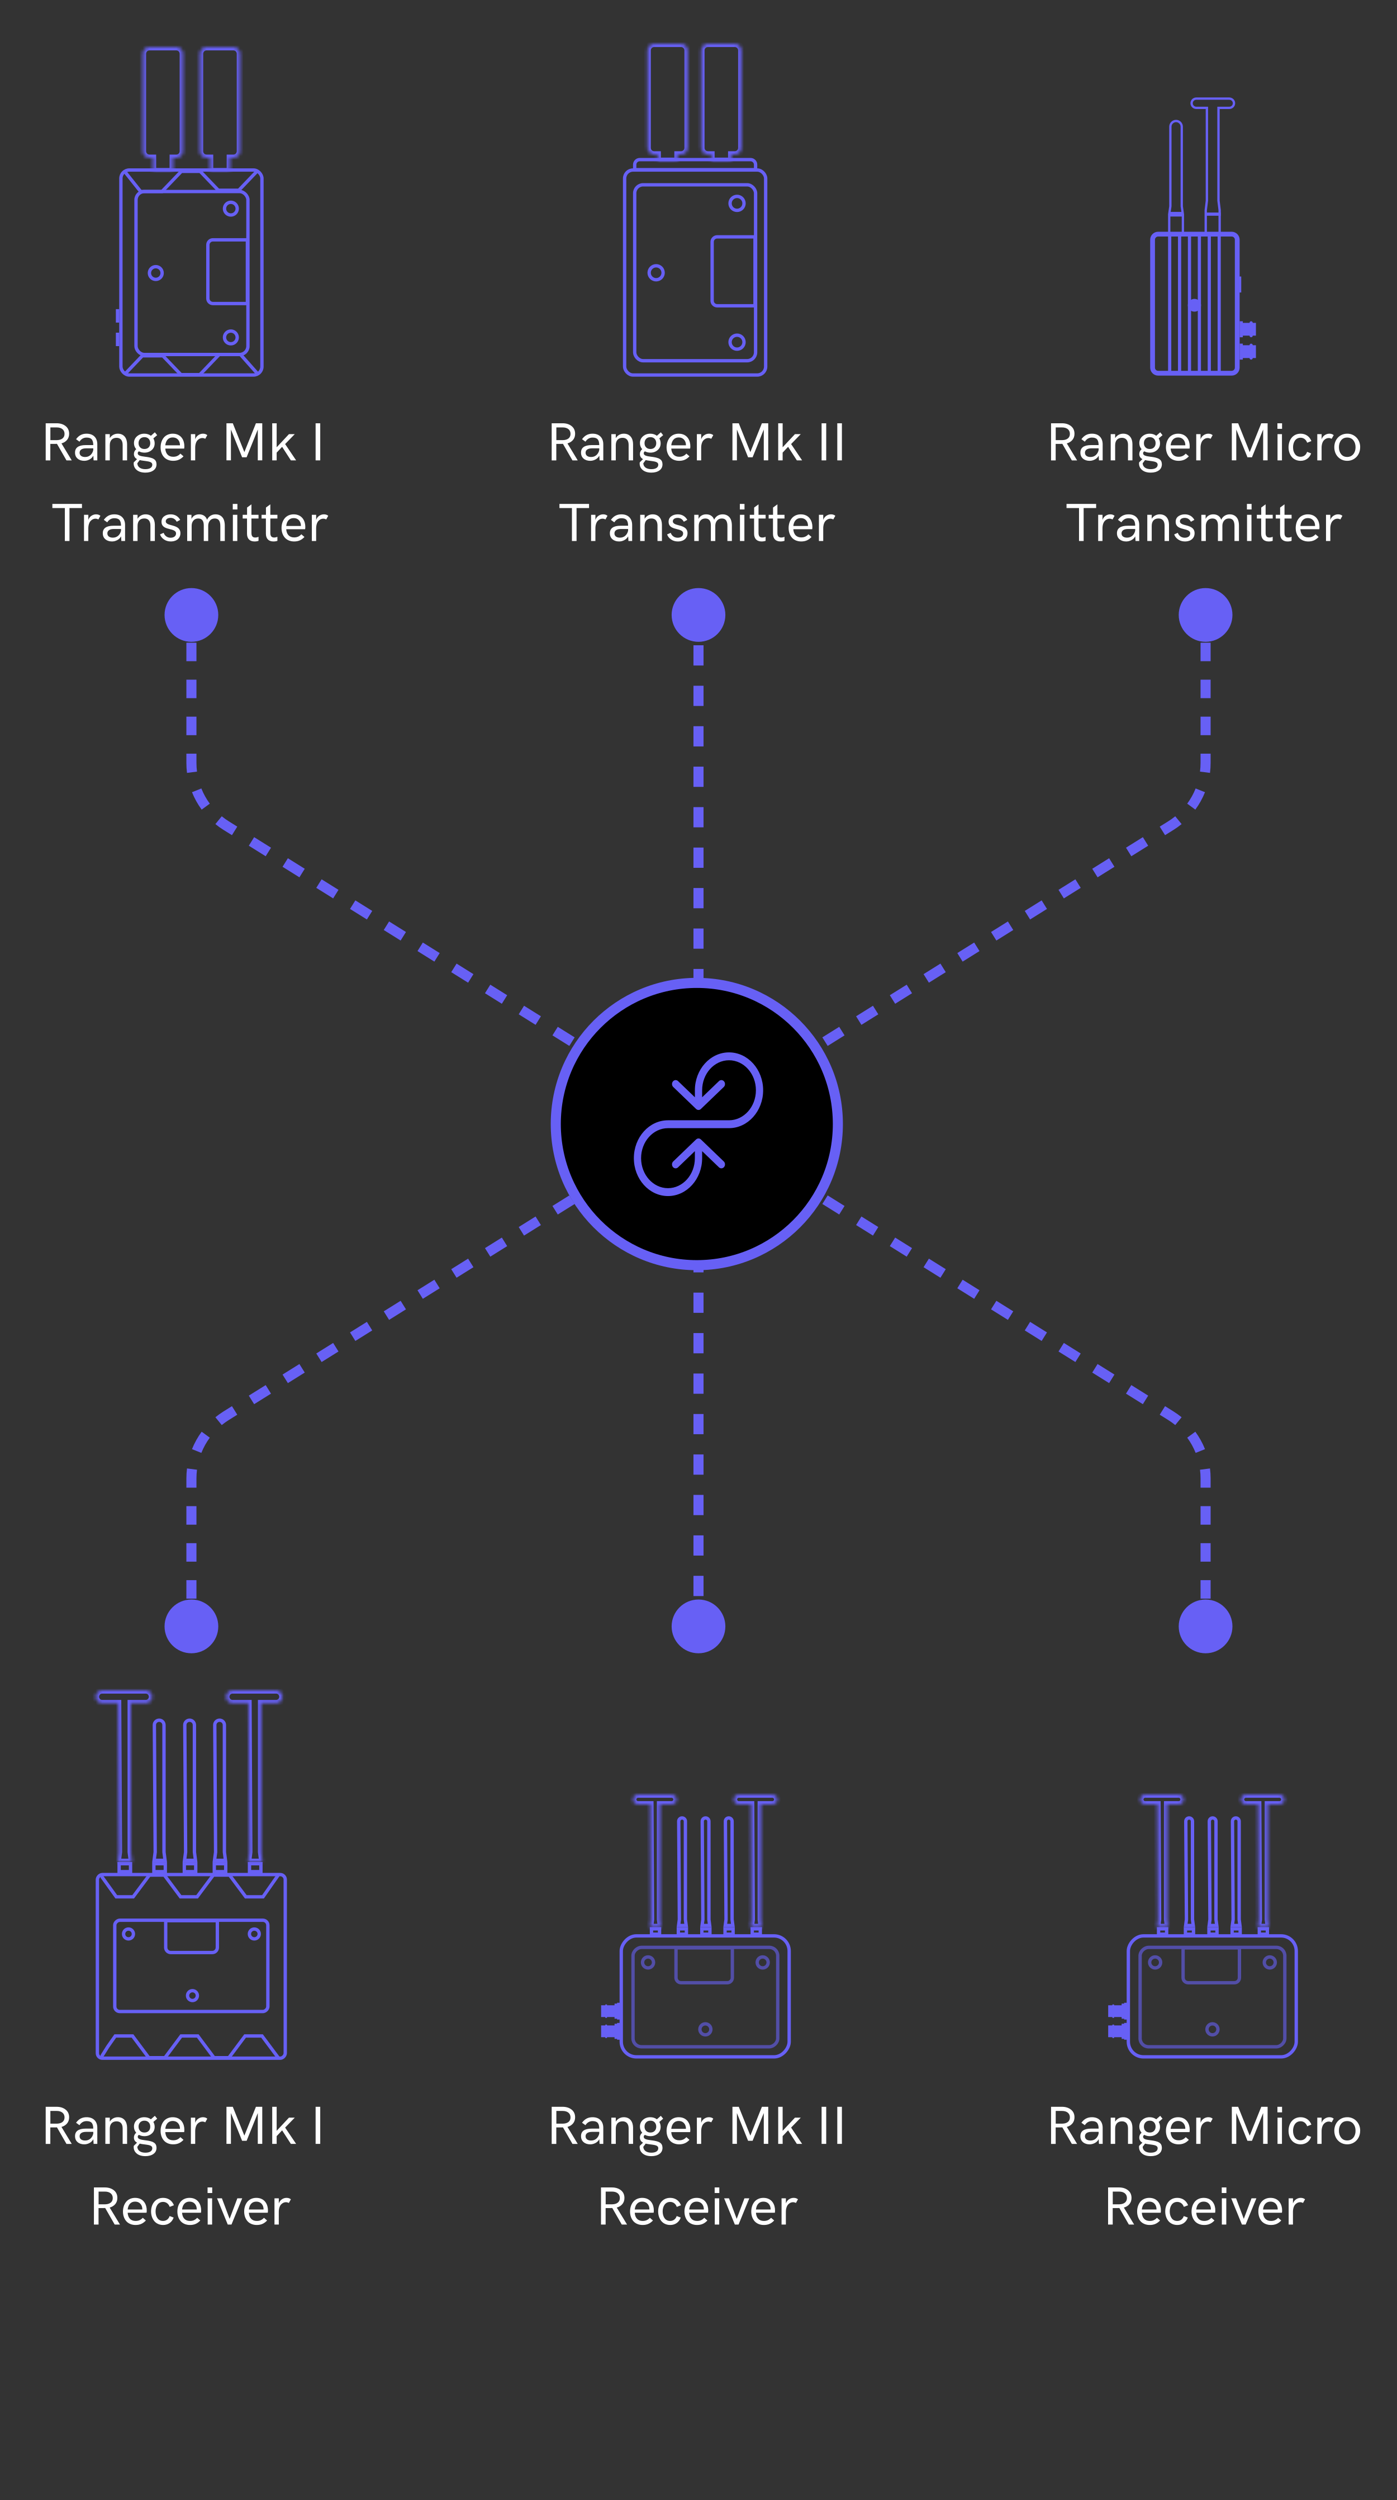 <svg xmlns="http://www.w3.org/2000/svg" fill="none" viewBox="0 0 416 744" height="744" width="416">
<rect x="0" y="0" width="416" height="744" fill="#333333" stroke="none"/>
<rect fill="#6760F5" height="4" width="1" y="99" x="34.5"></rect>
<rect fill="#6760F5" height="4" width="1" y="92" x="34.5"></rect>
<path stroke-linecap="round" stroke="#6760F5" d="M37.5 51.5L41.882 57H48.243L53.992 51H59.619L65.002 56.617H71.118L76.5 51"></path>
<path stroke-linecap="round" stroke="#6760F5" d="M76.5 111L71.618 105.5L65.257 105.5L59.508 111.5L53.881 111.5L48.498 105.883L42.382 105.883L37.5 111"></path>
<mask fill="white" id="path-5-inside-1_490_54926">
<path d="M52.5 47C53.605 47 54.5 46.105 54.5 45L54.5 16C54.5 14.895 53.605 14 52.5 14H44.5C43.395 14 42.5 14.895 42.5 16L42.5 45C42.5 46.105 43.395 47 44.5 47H45.5L45.5 51H51.5V47H52.5Z" clip-rule="evenodd" fill-rule="evenodd"></path>
</mask>
<path mask="url(#path-5-inside-1_490_54926)" fill="#6760F5" d="M54.5 45H53.5H54.5ZM54.5 16H55.5H54.5ZM42.5 16L43.5 16V16H42.5ZM42.5 45H41.5H42.5ZM45.5 47H46.5V46H45.5V47ZM45.5 51H44.5L44.5 52H45.5V51ZM51.5 51V52H52.5V51H51.5ZM51.5 47V46H50.5V47H51.5ZM53.5 45C53.5 45.552 53.052 46 52.5 46V48C54.157 48 55.5 46.657 55.5 45H53.5ZM53.5 16L53.5 45H55.5L55.5 16L53.5 16ZM52.5 15C53.052 15 53.5 15.448 53.5 16H55.5C55.5 14.343 54.157 13 52.5 13V15ZM44.5 15H52.5V13H44.5V15ZM43.5 16C43.5 15.448 43.948 15 44.5 15V13C42.843 13 41.5 14.343 41.5 16H43.5ZM43.5 45L43.5 16L41.5 16L41.5 45H43.5ZM44.5 46C43.948 46 43.5 45.552 43.5 45H41.5C41.5 46.657 42.843 48 44.5 48V46ZM45.5 46H44.5V48H45.5V46ZM46.5 51L46.5 47H44.5L44.5 51H46.5ZM51.5 50H45.5V52H51.5V50ZM50.5 47V51H52.5V47H50.5ZM52.5 46H51.5V48H52.5V46Z"></path>
<mask fill="white" id="path-7-inside-2_490_54926">
<path d="M69.5 47C70.605 47 71.5 46.105 71.5 45L71.5 16C71.5 14.895 70.605 14 69.5 14H61.5C60.395 14 59.5 14.895 59.5 16L59.5 45C59.5 46.105 60.395 47 61.5 47H62.5L62.5 51H68.5V47H69.5Z" clip-rule="evenodd" fill-rule="evenodd"></path>
</mask>
<path mask="url(#path-7-inside-2_490_54926)" fill="#6760F5" d="M71.5 45H70.5H71.5ZM71.5 16H72.5H71.5ZM59.5 16L60.5 16V16H59.5ZM59.5 45H58.5H59.5ZM62.5 47H63.5V46H62.5V47ZM62.5 51H61.5L61.5 52H62.5V51ZM68.5 51V52H69.5V51H68.5ZM68.5 47V46H67.5V47H68.5ZM70.5 45C70.5 45.552 70.052 46 69.5 46V48C71.157 48 72.5 46.657 72.5 45H70.5ZM70.5 16L70.5 45H72.5L72.5 16L70.5 16ZM69.5 15C70.052 15 70.5 15.448 70.5 16H72.5C72.5 14.343 71.157 13 69.5 13V15ZM61.5 15H69.5V13H61.5V15ZM60.5 16C60.5 15.448 60.948 15 61.5 15V13C59.843 13 58.5 14.343 58.5 16H60.5ZM60.5 45L60.5 16L58.5 16L58.5 45H60.5ZM61.5 46C60.948 46 60.5 45.552 60.5 45H58.5C58.5 46.657 59.843 48 61.5 48V46ZM62.5 46H61.5V48H62.5V46ZM63.5 51L63.5 47H61.5L61.5 51H63.5ZM68.5 50H62.5V52H68.5V50ZM67.5 47V51H69.5V47H67.5ZM69.5 46H68.5V48H69.5V46Z"></path>
<rect stroke="#6760F5" rx="2.5" height="48.5" width="33.331" y="57" x="40.5"></rect>
<circle stroke="#6760F5" r="1.895" cy="62.089" cx="68.742"></circle>
<circle stroke="#6760F5" r="1.895" cy="100.412" cx="68.742"></circle>
<circle stroke="#6760F5" r="1.895" cy="81.25" cx="46.387"></circle>
<path stroke="#6760F5" d="M61.897 72.871C61.897 72.042 62.568 71.371 63.397 71.371H73.671V90.33H63.397C62.568 90.33 61.897 89.659 61.897 88.83V72.871Z"></path>
<rect stroke="#6760F5" rx="2.5" height="61" width="42" y="50.599" x="36"></rect>
<path fill="white" d="M14.984 137.008V132.102H16.266C16.586 132.102 16.82 132.094 16.969 132.086L19.797 137.008H21.367L18.305 131.953C19 131.758 19.555 131.414 19.969 130.914C20.383 130.414 20.586 129.805 20.586 129.094C20.586 128.117 20.234 127.352 19.539 126.797C18.844 126.242 17.945 125.961 16.859 125.961H13.609V137.008H14.984ZM15 127.195H16.867C18.336 127.195 19.219 127.922 19.219 129.117C19.219 130.266 18.406 130.938 16.977 130.977H15V127.195ZM25.773 129.062C24.398 129.062 23.438 129.617 22.648 130.703L23.664 131.438C24.188 130.625 24.898 130.219 25.789 130.219C26.516 130.219 27.023 130.398 27.32 130.75C27.617 131.102 27.766 131.672 27.773 132.453H25.562C23.414 132.453 22.344 133.195 22.344 134.688C22.344 135.445 22.602 136.047 23.109 136.477C23.617 136.914 24.273 137.133 25.086 137.133C25.641 137.133 26.164 137 26.656 136.734C27.148 136.477 27.523 136.102 27.789 135.609L27.875 137H28.977V132.242C28.977 131.266 28.695 130.484 28.133 129.914C27.57 129.344 26.781 129.062 25.773 129.062ZM25.344 136C24.305 136 23.703 135.508 23.703 134.734C23.703 133.922 24.359 133.422 25.641 133.422H27.773V133.93C27.641 134.547 27.359 135.039 26.938 135.422C26.508 135.805 25.977 136 25.344 136ZM32.695 137V132.5C32.695 131.062 33.453 130.289 34.727 130.289C35.891 130.289 36.523 131.07 36.523 132.383V137H37.844V132.141C37.828 130.469 36.977 129.055 35.086 129.062C34.109 129.062 33.219 129.516 32.695 130.383V129.195H31.375V137H32.695ZM43.469 135.953C43.422 135.945 43.359 135.938 43.273 135.93C41.984 135.75 41.039 135.625 41.016 134.898C41.016 134.656 41.133 134.461 41.375 134.312C41.867 134.57 42.406 134.703 43.008 134.703C43.875 134.703 44.594 134.445 45.18 133.93C45.766 133.422 46.055 132.75 46.055 131.93C46.055 131.391 45.922 130.898 45.664 130.469L46.805 129.5L46.109 128.648L44.938 129.68C44.391 129.266 43.734 129.062 42.969 129.062C42.102 129.062 41.375 129.328 40.781 129.852C40.188 130.375 39.891 131.047 39.891 131.867C39.891 132.562 40.117 133.164 40.562 133.672C40.102 134.07 39.875 134.562 39.875 135.133C39.891 135.812 40.203 136.312 40.812 136.633L39.836 137.586C39.812 137.711 39.805 137.82 39.805 137.914C39.805 138.727 40.117 139.383 40.742 139.891C41.367 140.398 42.219 140.648 43.297 140.648C44.281 140.648 45.078 140.43 45.695 139.992C46.305 139.555 46.609 138.938 46.609 138.133C46.578 137.406 46.336 136.938 45.844 136.625C45.492 136.406 45.234 136.297 44.75 136.18C44.227 136.055 44.023 136.031 43.469 135.953ZM43.016 130.094C43.539 130.094 43.961 130.258 44.273 130.586C44.586 130.922 44.742 131.352 44.742 131.883C44.742 132.398 44.586 132.812 44.281 133.133C43.969 133.453 43.547 133.617 43.008 133.617C42.469 133.617 42.047 133.453 41.734 133.133C41.414 132.812 41.258 132.391 41.258 131.875C41.258 131.352 41.422 130.922 41.742 130.586C42.062 130.258 42.484 130.094 43.016 130.094ZM43.289 139.617C41.984 139.617 41.062 139.078 40.914 138.086C40.898 137.945 40.891 137.875 40.891 137.867L41.602 136.914C41.922 137 42.383 137.078 43 137.148C43.18 137.172 43.32 137.195 43.406 137.203C43.492 137.211 43.617 137.234 43.773 137.258C43.93 137.281 44.047 137.297 44.125 137.32C44.281 137.352 44.578 137.414 44.703 137.477C44.828 137.531 45.023 137.617 45.109 137.711C45.258 137.875 45.352 138.031 45.352 138.297C45.352 139.164 44.531 139.617 43.289 139.617ZM51.562 137.133C52.836 137.133 53.773 136.727 54.641 135.797L53.719 134.992C53.086 135.672 52.445 135.93 51.57 135.93C50.133 135.93 49.32 135.023 49.219 133.492H54.836C54.875 133.336 54.898 133.094 54.898 132.773C54.906 131.164 54.047 129.062 51.43 129.062C50.273 129.062 49.312 129.539 48.727 130.289C48.133 131.047 47.82 132.039 47.82 133.133C47.82 134.25 48.156 135.227 48.766 135.953C49.375 136.68 50.367 137.133 51.562 137.133ZM49.219 132.523C49.375 131.094 50.141 130.18 51.422 130.18C52.039 130.18 52.531 130.359 52.898 130.711C53.266 131.062 53.484 131.508 53.555 132.031C53.578 132.133 53.586 132.297 53.586 132.523H49.219ZM58.125 137V133.242C58.125 132.25 58.406 131.453 58.82 131.016C59.234 130.578 59.734 130.352 60.242 130.352C60.547 130.352 60.836 130.43 61.117 130.586L61.727 129.492C61.391 129.203 60.961 129.062 60.438 129.062C59.945 129.062 59.484 129.203 59.055 129.492C58.617 129.781 58.312 130.195 58.133 130.727V129.195H56.844V137H58.125ZM72.766 134.539L69.32 125.961H67.438V136.992H68.766V127.82L72.094 136.078H73.438L76.766 127.82V136.992H78.094V125.961H76.211L72.766 134.539ZM82.383 137V134.695L84.008 132.969L86.617 137H88.18L84.906 132.148L87.773 129.195H86.047L82.383 133.109V125.961H81.062V137H82.383ZM95.359 137V125.961H93.984V137H95.359ZM20.688 161V151.195H24.406V149.961H15.594V151.195H19.312V161H20.688ZM26.297 161V157.242C26.297 156.25 26.578 155.453 26.992 155.016C27.406 154.578 27.906 154.352 28.414 154.352C28.719 154.352 29.008 154.43 29.289 154.586L29.898 153.492C29.562 153.203 29.133 153.062 28.609 153.062C28.117 153.062 27.656 153.203 27.227 153.492C26.789 153.781 26.484 154.195 26.305 154.727V153.195H25.016V161H26.297ZM34.039 153.062C32.664 153.062 31.703 153.617 30.914 154.703L31.93 155.438C32.453 154.625 33.164 154.219 34.055 154.219C34.781 154.219 35.289 154.398 35.586 154.75C35.883 155.102 36.031 155.672 36.039 156.453H33.828C31.68 156.453 30.609 157.195 30.609 158.688C30.609 159.445 30.867 160.047 31.375 160.477C31.883 160.914 32.539 161.133 33.352 161.133C33.906 161.133 34.43 161 34.922 160.734C35.414 160.477 35.789 160.102 36.055 159.609L36.141 161H37.242V156.242C37.242 155.266 36.961 154.484 36.398 153.914C35.836 153.344 35.047 153.062 34.039 153.062ZM33.609 160C32.57 160 31.969 159.508 31.969 158.734C31.969 157.922 32.625 157.422 33.906 157.422H36.039V157.93C35.906 158.547 35.625 159.039 35.203 159.422C34.773 159.805 34.242 160 33.609 160ZM40.961 161V156.5C40.961 155.062 41.719 154.289 42.992 154.289C44.156 154.289 44.789 155.07 44.789 156.383V161H46.109V156.141C46.094 154.469 45.242 153.055 43.352 153.062C42.375 153.062 41.484 153.516 40.961 154.383V153.195H39.641V161H40.961ZM50.859 161.133C51.383 161.133 51.852 161.047 52.273 160.875C53.117 160.531 53.727 159.75 53.727 158.695C53.727 155.75 49.359 156.812 49.359 155.125C49.359 154.531 49.922 154.117 50.797 154.117C51.602 154.117 52.211 154.5 52.633 155.266L53.656 154.711C53.086 153.656 52.094 153.062 50.844 153.062C50.055 153.062 49.406 153.258 48.883 153.648C48.359 154.039 48.094 154.586 48.094 155.297C48.086 156.484 48.898 156.977 49.797 157.25C51.008 157.641 52.422 157.703 52.422 158.758C52.422 159.484 51.828 160.023 50.797 160.023C49.734 160.023 49.031 159.398 48.727 158.562L47.656 159.031C47.859 159.641 48.25 160.141 48.836 160.539C49.414 160.938 50.086 161.133 50.859 161.133ZM57.07 161V156.484C57.07 155.844 57.25 155.32 57.602 154.906C57.953 154.5 58.43 154.297 59.031 154.297C60.133 154.297 60.68 154.984 60.68 156.359V161H62V156.484C62 155.852 62.18 155.328 62.531 154.914C62.883 154.5 63.359 154.297 63.953 154.297C65.133 154.297 65.609 155.086 65.609 156.555V161H66.938V156.398C66.938 155.75 66.844 155.18 66.664 154.688C66.289 153.719 65.438 153.062 64.211 153.062C63.086 153.062 62.156 153.602 61.656 154.672C61.289 153.578 60.414 153.062 59.289 153.062C58.281 153.062 57.453 153.508 57.016 154.422V153.195H55.734L55.742 161H57.07ZM70.695 151.617V149.961H69.312V151.617H70.695ZM70.664 161V153.195H69.344V161H70.664ZM75.781 161.133C76.25 161.133 76.648 161.07 76.984 160.945L76.977 159.742C76.656 159.891 76.328 159.961 76.008 159.961C75.258 159.961 74.875 159.562 74.875 158.602V154.312H76.984V153.195H74.875V150.086L73.57 151.039V153.195H72.266V154.312H73.555V158.82C73.555 160.289 74.352 161.133 75.781 161.133ZM81.406 161.133C81.875 161.133 82.273 161.07 82.609 160.945L82.602 159.742C82.281 159.891 81.953 159.961 81.633 159.961C80.883 159.961 80.5 159.562 80.5 158.602V154.312H82.609V153.195H80.5V150.086L79.195 151.039V153.195H77.891V154.312H79.18V158.82C79.18 160.289 79.977 161.133 81.406 161.133ZM87.578 161.133C88.852 161.133 89.789 160.727 90.656 159.797L89.734 158.992C89.102 159.672 88.461 159.93 87.586 159.93C86.148 159.93 85.336 159.023 85.234 157.492H90.852C90.891 157.336 90.914 157.094 90.914 156.773C90.922 155.164 90.062 153.062 87.445 153.062C86.289 153.062 85.328 153.539 84.742 154.289C84.148 155.047 83.836 156.039 83.836 157.133C83.836 158.25 84.172 159.227 84.781 159.953C85.391 160.68 86.383 161.133 87.578 161.133ZM85.234 156.523C85.391 155.094 86.156 154.18 87.438 154.18C88.055 154.18 88.547 154.359 88.914 154.711C89.281 155.062 89.5 155.508 89.57 156.031C89.594 156.133 89.602 156.297 89.602 156.523H85.234ZM94.141 161V157.242C94.141 156.25 94.422 155.453 94.836 155.016C95.25 154.578 95.75 154.352 96.258 154.352C96.562 154.352 96.852 154.43 97.133 154.586L97.742 153.492C97.406 153.203 96.977 153.062 96.453 153.062C95.961 153.062 95.5 153.203 95.07 153.492C94.633 153.781 94.328 154.195 94.148 154.727V153.195H92.859V161H94.141Z"></path>
<rect stroke="#6760F5" rx="2.5" height="61" width="42" y="50.599" x="186"></rect>
<path stroke="#6760F5" d="M189 48.999C189 48.171 189.672 47.499 190.5 47.499H223.5C224.328 47.499 225 48.171 225 48.999V50.499H189V48.999Z"></path>
<mask fill="white" id="path-18-inside-3_490_54926">
<path d="M202.8 46C203.904 46 204.8 45.105 204.8 44L204.8 15C204.8 13.895 203.904 13 202.8 13H194.8C193.695 13 192.8 13.895 192.8 15L192.8 44C192.8 45.105 193.695 46 194.8 46H195.8L195.8 47.902H201.8V46H202.8Z" clip-rule="evenodd" fill-rule="evenodd"></path>
</mask>
<path mask="url(#path-18-inside-3_490_54926)" fill="#6760F5" d="M204.8 44H203.8H204.8ZM204.8 15H205.8H204.8ZM192.8 15L193.8 15V15H192.8ZM192.8 44H191.8H192.8ZM195.8 46H196.8L196.8 45H195.8V46ZM195.8 47.902H194.8L194.8 48.902H195.8V47.902ZM201.8 47.902V48.902H202.8V47.902H201.8ZM201.8 46V45H200.8V46H201.8ZM203.8 44C203.8 44.552 203.352 45 202.8 45V47C204.457 47 205.8 45.657 205.8 44H203.8ZM203.8 15L203.8 44H205.8L205.8 15L203.8 15ZM202.8 14C203.352 14 203.8 14.448 203.8 15H205.8C205.8 13.343 204.457 12 202.8 12V14ZM194.8 14H202.8V12H194.8V14ZM193.8 15C193.8 14.448 194.248 14 194.8 14V12C193.143 12 191.8 13.343 191.8 15H193.8ZM193.8 44L193.8 15L191.8 15L191.8 44H193.8ZM194.8 45C194.248 45 193.8 44.552 193.8 44H191.8C191.8 45.657 193.143 47 194.8 47V45ZM195.8 45H194.8V47H195.8V45ZM196.8 47.902L196.8 46H194.8L194.8 47.902H196.8ZM201.8 46.902H195.8V48.902H201.8V46.902ZM200.8 46V47.902H202.8V46H200.8ZM202.8 45H201.8V47H202.8V45Z"></path>
<mask fill="white" id="path-20-inside-4_490_54926">
<path d="M218.8 46C219.904 46 220.8 45.105 220.8 44L220.8 15C220.8 13.895 219.904 13 218.8 13H210.8C209.695 13 208.8 13.895 208.8 15L208.8 44C208.8 45.105 209.695 46 210.8 46H211.8L211.8 47.902H217.8V46H218.8Z" clip-rule="evenodd" fill-rule="evenodd"></path>
</mask>
<path mask="url(#path-20-inside-4_490_54926)" fill="#6760F5" d="M220.8 44H219.8H220.8ZM220.8 15H221.8H220.8ZM208.8 15L209.8 15V15H208.8ZM208.8 44H207.8H208.8ZM211.8 46H212.8L212.8 45H211.8V46ZM211.8 47.902H210.8L210.8 48.902H211.8V47.902ZM217.8 47.902V48.902H218.8V47.902H217.8ZM217.8 46V45H216.8V46H217.8ZM219.8 44C219.8 44.552 219.352 45 218.8 45V47C220.457 47 221.8 45.657 221.8 44H219.8ZM219.8 15L219.8 44H221.8L221.8 15L219.8 15ZM218.8 14C219.352 14 219.8 14.448 219.8 15H221.8C221.8 13.343 220.457 12 218.8 12V14ZM210.8 14H218.8V12H210.8V14ZM209.8 15C209.8 14.448 210.248 14 210.8 14V12C209.143 12 207.8 13.343 207.8 15H209.8ZM209.8 44L209.8 15L207.8 15L207.8 44H209.8ZM210.8 45C210.248 45 209.8 44.552 209.8 44H207.8C207.8 45.657 209.143 47 210.8 47V45ZM211.8 45H210.8V47H211.8V45ZM212.8 47.902L212.8 46H210.8L210.8 47.902H212.8ZM217.8 46.902H211.8V48.902H217.8V46.902ZM216.8 46V47.902H218.8V46H216.8ZM218.8 45H217.8V47H218.8V45Z"></path>
<rect stroke="#6760F5" rx="2.5" height="52.349" width="36" y="54.998" x="189"></rect>
<circle stroke="#6760F5" r="2.081" cy="60.522" cx="219.477"></circle>
<circle stroke="#6760F5" r="2.081" cy="101.824" cx="219.477"></circle>
<circle stroke="#6760F5" r="2.081" cy="81.173" cx="195.384"></circle>
<path stroke="#6760F5" d="M212.06 71.987C212.06 71.159 212.732 70.487 213.56 70.487H224.828V90.999H213.56C212.732 90.999 212.06 90.327 212.06 89.499V71.987Z"></path>
<path fill="white" d="M165.656 137.008H164.281V125.961H167.531C168.617 125.961 169.516 126.242 170.211 126.797C170.906 127.352 171.258 128.117 171.258 129.094C171.258 129.805 171.055 130.414 170.641 130.914C170.227 131.414 169.672 131.758 168.977 131.953L172.039 137.008H170.469L167.641 132.086C167.492 132.094 167.258 132.102 166.938 132.102H165.656V137.008ZM165.672 127.195V130.977H167.648C169.078 130.938 169.891 130.266 169.891 129.117C169.891 127.922 169.008 127.195 167.539 127.195H165.672ZM176.445 129.062C177.453 129.062 178.242 129.344 178.805 129.914C179.367 130.484 179.648 131.266 179.648 132.242V137H178.547L178.461 135.609C178.195 136.102 177.82 136.477 177.328 136.734C176.836 137 176.312 137.133 175.758 137.133C174.945 137.133 174.289 136.914 173.781 136.477C173.273 136.047 173.016 135.445 173.016 134.688C173.016 133.195 174.086 132.453 176.234 132.453H178.445C178.438 131.672 178.289 131.102 177.992 130.75C177.695 130.398 177.188 130.219 176.461 130.219C175.57 130.219 174.859 130.625 174.336 131.438L173.32 130.703C174.109 129.617 175.07 129.062 176.445 129.062ZM176.016 136C176.648 136 177.18 135.805 177.609 135.422C178.031 135.039 178.312 134.547 178.445 133.93V133.422H176.312C175.031 133.422 174.375 133.922 174.375 134.734C174.375 135.508 174.977 136 176.016 136ZM183.367 137H182.047V129.195H183.367V130.383C183.891 129.516 184.781 129.062 185.758 129.062C187.648 129.055 188.5 130.469 188.516 132.141V137H187.195V132.383C187.195 131.07 186.562 130.289 185.398 130.289C184.125 130.289 183.367 131.062 183.367 132.5V137ZM194.141 135.953C194.695 136.031 194.898 136.055 195.422 136.18C195.906 136.297 196.164 136.406 196.516 136.625C197.008 136.938 197.25 137.406 197.281 138.133C197.281 138.938 196.977 139.555 196.367 139.992C195.75 140.43 194.953 140.648 193.969 140.648C192.891 140.648 192.039 140.398 191.414 139.891C190.789 139.383 190.477 138.727 190.477 137.914C190.477 137.82 190.484 137.711 190.508 137.586L191.484 136.633C190.875 136.312 190.562 135.812 190.547 135.133C190.547 134.562 190.773 134.07 191.234 133.672C190.789 133.164 190.562 132.562 190.562 131.867C190.562 131.047 190.859 130.375 191.453 129.852C192.047 129.328 192.773 129.062 193.641 129.062C194.406 129.062 195.062 129.266 195.609 129.68L196.781 128.648L197.477 129.5L196.336 130.469C196.594 130.898 196.727 131.391 196.727 131.93C196.727 132.75 196.438 133.422 195.852 133.93C195.266 134.445 194.547 134.703 193.68 134.703C193.078 134.703 192.539 134.57 192.047 134.312C191.805 134.461 191.688 134.656 191.688 134.898C191.711 135.625 192.656 135.75 193.945 135.93C194.031 135.938 194.094 135.945 194.141 135.953ZM193.688 130.094C193.156 130.094 192.734 130.258 192.414 130.586C192.094 130.922 191.93 131.352 191.93 131.875C191.93 132.391 192.086 132.812 192.406 133.133C192.719 133.453 193.141 133.617 193.68 133.617C194.219 133.617 194.641 133.453 194.953 133.133C195.258 132.812 195.414 132.398 195.414 131.883C195.414 131.352 195.258 130.922 194.945 130.586C194.633 130.258 194.211 130.094 193.688 130.094ZM193.961 139.617C195.203 139.617 196.023 139.164 196.023 138.297C196.023 138.031 195.93 137.875 195.781 137.711C195.695 137.617 195.5 137.531 195.375 137.477C195.25 137.414 194.953 137.352 194.797 137.32C194.719 137.297 194.602 137.281 194.445 137.258C194.289 137.234 194.164 137.211 194.078 137.203C193.992 137.195 193.852 137.172 193.672 137.148C193.055 137.078 192.594 137 192.273 136.914L191.562 137.867C191.562 137.875 191.57 137.945 191.586 138.086C191.734 139.078 192.656 139.617 193.961 139.617ZM202.234 137.133C201.039 137.133 200.047 136.68 199.438 135.953C198.828 135.227 198.492 134.25 198.492 133.133C198.492 132.039 198.805 131.047 199.398 130.289C199.984 129.539 200.945 129.062 202.102 129.062C204.719 129.062 205.578 131.164 205.57 132.773C205.57 133.094 205.547 133.336 205.508 133.492H199.891C199.992 135.023 200.805 135.93 202.242 135.93C203.117 135.93 203.758 135.672 204.391 134.992L205.312 135.797C204.445 136.727 203.508 137.133 202.234 137.133ZM199.891 132.523H204.258C204.258 132.297 204.25 132.133 204.227 132.031C204.156 131.508 203.938 131.062 203.57 130.711C203.203 130.359 202.711 130.18 202.094 130.18C200.812 130.18 200.047 131.094 199.891 132.523ZM208.797 137H207.516V129.195H208.805V130.727C208.984 130.195 209.289 129.781 209.727 129.492C210.156 129.203 210.617 129.062 211.109 129.062C211.633 129.062 212.062 129.203 212.398 129.492L211.789 130.586C211.508 130.43 211.219 130.352 210.914 130.352C210.406 130.352 209.906 130.578 209.492 131.016C209.078 131.453 208.797 132.25 208.797 133.242V137ZM223.438 134.539L226.883 125.961H228.766V136.992H227.438V127.82L224.109 136.078H222.766L219.438 127.82V136.992H218.109V125.961H219.992L223.438 134.539ZM233.055 137H231.734V125.961H233.055V133.109L236.719 129.195H238.445L235.578 132.148L238.852 137H237.289L234.68 132.969L233.055 134.695V137ZM246.031 137H244.656V125.961H246.031V137ZM250.703 137H249.328V125.961H250.703V137ZM171.688 161H170.312V151.195H166.594V149.961H175.406V151.195H171.688V161ZM177.297 161H176.016V153.195H177.305V154.727C177.484 154.195 177.789 153.781 178.227 153.492C178.656 153.203 179.117 153.062 179.609 153.062C180.133 153.062 180.562 153.203 180.898 153.492L180.289 154.586C180.008 154.43 179.719 154.352 179.414 154.352C178.906 154.352 178.406 154.578 177.992 155.016C177.578 155.453 177.297 156.25 177.297 157.242V161ZM185.039 153.062C186.047 153.062 186.836 153.344 187.398 153.914C187.961 154.484 188.242 155.266 188.242 156.242V161H187.141L187.055 159.609C186.789 160.102 186.414 160.477 185.922 160.734C185.43 161 184.906 161.133 184.352 161.133C183.539 161.133 182.883 160.914 182.375 160.477C181.867 160.047 181.609 159.445 181.609 158.688C181.609 157.195 182.68 156.453 184.828 156.453H187.039C187.031 155.672 186.883 155.102 186.586 154.75C186.289 154.398 185.781 154.219 185.055 154.219C184.164 154.219 183.453 154.625 182.93 155.438L181.914 154.703C182.703 153.617 183.664 153.062 185.039 153.062ZM184.609 160C185.242 160 185.773 159.805 186.203 159.422C186.625 159.039 186.906 158.547 187.039 157.93V157.422H184.906C183.625 157.422 182.969 157.922 182.969 158.734C182.969 159.508 183.57 160 184.609 160ZM191.961 161H190.641V153.195H191.961V154.383C192.484 153.516 193.375 153.062 194.352 153.062C196.242 153.055 197.094 154.469 197.109 156.141V161H195.789V156.383C195.789 155.07 195.156 154.289 193.992 154.289C192.719 154.289 191.961 155.062 191.961 156.5V161ZM201.859 161.133C201.086 161.133 200.414 160.938 199.836 160.539C199.25 160.141 198.859 159.641 198.656 159.031L199.727 158.562C200.031 159.398 200.734 160.023 201.797 160.023C202.828 160.023 203.422 159.484 203.422 158.758C203.422 157.703 202.008 157.641 200.797 157.25C199.898 156.977 199.086 156.484 199.094 155.297C199.094 154.586 199.359 154.039 199.883 153.648C200.406 153.258 201.055 153.062 201.844 153.062C203.094 153.062 204.086 153.656 204.656 154.711L203.633 155.266C203.211 154.5 202.602 154.117 201.797 154.117C200.922 154.117 200.359 154.531 200.359 155.125C200.359 156.812 204.727 155.75 204.727 158.695C204.727 159.75 204.117 160.531 203.273 160.875C202.852 161.047 202.383 161.133 201.859 161.133ZM208.07 161H206.742L206.734 153.195H208.016V154.422C208.453 153.508 209.281 153.062 210.289 153.062C211.414 153.062 212.289 153.578 212.656 154.672C213.156 153.602 214.086 153.062 215.211 153.062C216.438 153.062 217.289 153.719 217.664 154.688C217.844 155.18 217.938 155.75 217.938 156.398V161H216.609V156.555C216.609 155.086 216.133 154.297 214.953 154.297C214.359 154.297 213.883 154.5 213.531 154.914C213.18 155.328 213 155.852 213 156.484V161H211.68V156.359C211.68 154.984 211.133 154.297 210.031 154.297C209.43 154.297 208.953 154.5 208.602 154.906C208.25 155.32 208.07 155.844 208.07 156.484V161ZM221.695 151.617H220.312V149.961H221.695V151.617ZM221.664 161H220.344V153.195H221.664V161ZM226.781 161.133C225.352 161.133 224.555 160.289 224.555 158.82V154.312H223.266V153.195H224.57V151.039L225.875 150.086V153.195H227.984V154.312H225.875V158.602C225.875 159.562 226.258 159.961 227.008 159.961C227.328 159.961 227.656 159.891 227.977 159.742L227.984 160.945C227.648 161.07 227.25 161.133 226.781 161.133ZM232.406 161.133C230.977 161.133 230.18 160.289 230.18 158.82V154.312H228.891V153.195H230.195V151.039L231.5 150.086V153.195H233.609V154.312H231.5V158.602C231.5 159.562 231.883 159.961 232.633 159.961C232.953 159.961 233.281 159.891 233.602 159.742L233.609 160.945C233.273 161.07 232.875 161.133 232.406 161.133ZM238.578 161.133C237.383 161.133 236.391 160.68 235.781 159.953C235.172 159.227 234.836 158.25 234.836 157.133C234.836 156.039 235.148 155.047 235.742 154.289C236.328 153.539 237.289 153.062 238.445 153.062C241.062 153.062 241.922 155.164 241.914 156.773C241.914 157.094 241.891 157.336 241.852 157.492H236.234C236.336 159.023 237.148 159.93 238.586 159.93C239.461 159.93 240.102 159.672 240.734 158.992L241.656 159.797C240.789 160.727 239.852 161.133 238.578 161.133ZM236.234 156.523H240.602C240.602 156.297 240.594 156.133 240.57 156.031C240.5 155.508 240.281 155.062 239.914 154.711C239.547 154.359 239.055 154.18 238.438 154.18C237.156 154.18 236.391 155.094 236.234 156.523ZM245.141 161H243.859V153.195H245.148V154.727C245.328 154.195 245.633 153.781 246.07 153.492C246.5 153.203 246.961 153.062 247.453 153.062C247.977 153.062 248.406 153.203 248.742 153.492L248.133 154.586C247.852 154.43 247.562 154.352 247.258 154.352C246.75 154.352 246.25 154.578 245.836 155.016C245.422 155.453 245.141 156.25 245.141 157.242V161Z"></path>
<path fill="#6760F5" d="M366.763 70.389H344.879C344.353 70.389 343.927 70.815 343.927 71.341V109.4C343.927 109.925 344.353 110.351 344.879 110.351H366.763C367.288 110.351 367.714 109.925 367.714 109.4V71.341C367.714 70.815 367.288 70.389 366.763 70.389ZM344.879 68.962C343.565 68.962 342.5 70.027 342.5 71.341V109.4C342.5 110.713 343.565 111.778 344.879 111.778H366.763C368.076 111.778 369.141 110.713 369.141 109.4V71.341C369.141 70.027 368.076 68.962 366.763 68.962H344.879Z" clip-rule="evenodd" fill-rule="evenodd"></path>
<path fill="#6760F5" d="M357.643 90.846C357.643 91.897 356.763 92.749 355.677 92.749C354.591 92.749 353.71 91.897 353.71 90.846C353.71 89.795 354.591 88.943 355.677 88.943C356.763 88.943 357.643 89.795 357.643 90.846Z"></path>
<path fill="#6760F5" d="M347.83 110.827V69.913H348.782V110.827H347.83Z" clip-rule="evenodd" fill-rule="evenodd"></path>
<path fill="#6760F5" d="M356.678 110.826V69.913H357.629V110.826H356.678Z" clip-rule="evenodd" fill-rule="evenodd"></path>
<path fill="#6760F5" d="M350.779 110.826V69.913H351.731V110.826H350.779Z" clip-rule="evenodd" fill-rule="evenodd"></path>
<path fill="#6760F5" d="M359.627 110.826V69.913H360.579V110.826H359.627Z" clip-rule="evenodd" fill-rule="evenodd"></path>
<path fill="#6760F5" d="M353.729 110.826V69.913H354.68V110.826H353.729Z" clip-rule="evenodd" fill-rule="evenodd"></path>
<path fill="#6760F5" d="M362.577 110.826V69.913H363.528V110.826H362.577Z" clip-rule="evenodd" fill-rule="evenodd"></path>
<path fill="#6760F5" d="M359.743 31.757V59.726L359.397 62.59V69.224H362.84L362.84 62.59L362.494 59.726V31.757H366.057C366.638 31.757 367.109 31.294 367.109 30.723C367.109 30.152 366.638 29.689 366.057 29.689H356.242C355.661 29.689 355.19 30.152 355.19 30.723C355.19 31.294 355.661 31.757 356.242 31.757H359.743ZM363.541 62.549L363.541 69.913H358.696V62.549L359.042 59.685V32.446H356.242C355.274 32.446 354.489 31.674 354.489 30.723C354.489 29.771 355.274 29 356.242 29H366.057C367.025 29 367.81 29.771 367.81 30.723C367.81 31.674 367.025 32.446 366.057 32.446H363.195V59.685L363.541 62.549Z" clip-rule="evenodd" fill-rule="evenodd"></path>
<path fill="#6760F5" d="M363.528 64.204H358.771V63.253H363.528V64.204Z" clip-rule="evenodd" fill-rule="evenodd"></path>
<path fill="#6760F5" d="M348.857 61.399L348.622 63.054H351.793L351.558 61.399V37.715C351.558 36.964 350.953 36.354 350.207 36.354C349.462 36.354 348.857 36.964 348.857 37.715L348.857 61.399ZM352.488 63.054L352.586 63.748L347.829 63.748L348.169 61.35V37.715C348.169 36.58 349.081 35.66 350.207 35.66C351.334 35.66 352.246 36.58 352.246 37.715V61.35L352.488 63.054ZM352.586 63.748L347.829 63.748V69.913H352.586L352.586 63.748ZM351.898 64.442V69.219H348.517V64.442H351.898Z" clip-rule="evenodd" fill-rule="evenodd"></path>
<path fill="#6760F5" d="M352.301 64.205H348.209V63.253L352.301 63.253V64.205Z" clip-rule="evenodd" fill-rule="evenodd"></path>
<path fill="#6760F5" d="M373.042 96.079C373.042 95.816 372.829 95.603 372.566 95.603C372.303 95.603 372.09 95.816 372.09 96.079V96.079H370.093V95.604H369.141V100.361H370.093V99.885H372.09C372.09 100.148 372.303 100.361 372.566 100.361C372.828 100.361 373.041 100.148 373.042 99.885H373.994V96.079H373.042V96.079Z" clip-rule="evenodd" fill-rule="evenodd"></path>
<path fill="#6760F5" d="M368.665 82.283H369.617V87.04H368.665V82.283Z"></path>
<path fill="#6760F5" d="M373.042 102.739C373.042 102.476 372.829 102.263 372.566 102.263C372.303 102.263 372.09 102.476 372.09 102.739V102.74H370.093V102.264H369.141V107.022H370.093V106.546H372.09C372.09 106.808 372.303 107.021 372.566 107.021C372.828 107.021 373.041 106.808 373.042 106.546H373.994V102.74H373.042V102.739Z" clip-rule="evenodd" fill-rule="evenodd"></path>
<path fill="white" d="M314.359 137.008H312.984V125.961H316.234C317.32 125.961 318.219 126.242 318.914 126.797C319.609 127.352 319.961 128.117 319.961 129.094C319.961 129.805 319.758 130.414 319.344 130.914C318.93 131.414 318.375 131.758 317.68 131.953L320.742 137.008H319.172L316.344 132.086C316.195 132.094 315.961 132.102 315.641 132.102H314.359V137.008ZM314.375 127.195V130.977H316.352C317.781 130.938 318.594 130.266 318.594 129.117C318.594 127.922 317.711 127.195 316.242 127.195H314.375ZM325.148 129.062C326.156 129.062 326.945 129.344 327.508 129.914C328.07 130.484 328.352 131.266 328.352 132.242V137H327.25L327.164 135.609C326.898 136.102 326.523 136.477 326.031 136.734C325.539 137 325.016 137.133 324.461 137.133C323.648 137.133 322.992 136.914 322.484 136.477C321.977 136.047 321.719 135.445 321.719 134.688C321.719 133.195 322.789 132.453 324.938 132.453H327.148C327.141 131.672 326.992 131.102 326.695 130.75C326.398 130.398 325.891 130.219 325.164 130.219C324.273 130.219 323.562 130.625 323.039 131.438L322.023 130.703C322.812 129.617 323.773 129.062 325.148 129.062ZM324.719 136C325.352 136 325.883 135.805 326.312 135.422C326.734 135.039 327.016 134.547 327.148 133.93V133.422H325.016C323.734 133.422 323.078 133.922 323.078 134.734C323.078 135.508 323.68 136 324.719 136ZM332.07 137H330.75V129.195H332.07V130.383C332.594 129.516 333.484 129.062 334.461 129.062C336.352 129.055 337.203 130.469 337.219 132.141V137H335.898V132.383C335.898 131.07 335.266 130.289 334.102 130.289C332.828 130.289 332.07 131.062 332.07 132.5V137ZM342.844 135.953C343.398 136.031 343.602 136.055 344.125 136.18C344.609 136.297 344.867 136.406 345.219 136.625C345.711 136.938 345.953 137.406 345.984 138.133C345.984 138.938 345.68 139.555 345.07 139.992C344.453 140.43 343.656 140.648 342.672 140.648C341.594 140.648 340.742 140.398 340.117 139.891C339.492 139.383 339.18 138.727 339.18 137.914C339.18 137.82 339.188 137.711 339.211 137.586L340.188 136.633C339.578 136.312 339.266 135.812 339.25 135.133C339.25 134.562 339.477 134.07 339.938 133.672C339.492 133.164 339.266 132.562 339.266 131.867C339.266 131.047 339.562 130.375 340.156 129.852C340.75 129.328 341.477 129.062 342.344 129.062C343.109 129.062 343.766 129.266 344.312 129.68L345.484 128.648L346.18 129.5L345.039 130.469C345.297 130.898 345.43 131.391 345.43 131.93C345.43 132.75 345.141 133.422 344.555 133.93C343.969 134.445 343.25 134.703 342.383 134.703C341.781 134.703 341.242 134.57 340.75 134.312C340.508 134.461 340.391 134.656 340.391 134.898C340.414 135.625 341.359 135.75 342.648 135.93C342.734 135.938 342.797 135.945 342.844 135.953ZM342.391 130.094C341.859 130.094 341.438 130.258 341.117 130.586C340.797 130.922 340.633 131.352 340.633 131.875C340.633 132.391 340.789 132.812 341.109 133.133C341.422 133.453 341.844 133.617 342.383 133.617C342.922 133.617 343.344 133.453 343.656 133.133C343.961 132.812 344.117 132.398 344.117 131.883C344.117 131.352 343.961 130.922 343.648 130.586C343.336 130.258 342.914 130.094 342.391 130.094ZM342.664 139.617C343.906 139.617 344.727 139.164 344.727 138.297C344.727 138.031 344.633 137.875 344.484 137.711C344.398 137.617 344.203 137.531 344.078 137.477C343.953 137.414 343.656 137.352 343.5 137.32C343.422 137.297 343.305 137.281 343.148 137.258C342.992 137.234 342.867 137.211 342.781 137.203C342.695 137.195 342.555 137.172 342.375 137.148C341.758 137.078 341.297 137 340.977 136.914L340.266 137.867C340.266 137.875 340.273 137.945 340.289 138.086C340.438 139.078 341.359 139.617 342.664 139.617ZM350.938 137.133C349.742 137.133 348.75 136.68 348.141 135.953C347.531 135.227 347.195 134.25 347.195 133.133C347.195 132.039 347.508 131.047 348.102 130.289C348.688 129.539 349.648 129.062 350.805 129.062C353.422 129.062 354.281 131.164 354.273 132.773C354.273 133.094 354.25 133.336 354.211 133.492H348.594C348.695 135.023 349.508 135.93 350.945 135.93C351.82 135.93 352.461 135.672 353.094 134.992L354.016 135.797C353.148 136.727 352.211 137.133 350.938 137.133ZM348.594 132.523H352.961C352.961 132.297 352.953 132.133 352.93 132.031C352.859 131.508 352.641 131.062 352.273 130.711C351.906 130.359 351.414 130.18 350.797 130.18C349.516 130.18 348.75 131.094 348.594 132.523ZM357.5 137H356.219V129.195H357.508V130.727C357.688 130.195 357.992 129.781 358.43 129.492C358.859 129.203 359.32 129.062 359.812 129.062C360.336 129.062 360.766 129.203 361.102 129.492L360.492 130.586C360.211 130.43 359.922 130.352 359.617 130.352C359.109 130.352 358.609 130.578 358.195 131.016C357.781 131.453 357.5 132.25 357.5 133.242V137ZM372.141 134.539L375.586 125.961H377.469V136.992H376.141V127.82L372.812 136.078H371.469L368.141 127.82V136.992H366.812V125.961H368.695L372.141 134.539ZM381.773 127.617H380.391V125.961H381.773V127.617ZM381.742 137H380.422V129.195H381.742V137ZM387.305 137.133C386.172 137.133 385.211 136.672 384.625 135.93C384.031 135.188 383.703 134.203 383.703 133.109C383.703 131.062 384.875 129.062 387.289 129.062C388.766 129.062 389.938 129.82 390.508 131.258L389.25 131.75C388.938 130.836 388.203 130.266 387.289 130.266C385.734 130.266 385.039 131.672 385.047 133.109C385.047 133.906 385.234 134.578 385.617 135.117C386 135.656 386.555 135.93 387.289 135.93C388.219 135.93 388.945 135.367 389.227 134.469L390.43 134.922C389.938 136.32 388.781 137.133 387.305 137.133ZM393.547 137H392.266V129.195H393.555V130.727C393.734 130.195 394.039 129.781 394.477 129.492C394.906 129.203 395.367 129.062 395.859 129.062C396.383 129.062 396.812 129.203 397.148 129.492L396.539 130.586C396.258 130.43 395.969 130.352 395.664 130.352C395.156 130.352 394.656 130.578 394.242 131.016C393.828 131.453 393.547 132.25 393.547 133.242V137ZM403.18 136.586C402.586 136.953 401.914 137.133 401.172 137.133C400.43 137.133 399.758 136.953 399.172 136.586C397.984 135.859 397.328 134.57 397.328 133.078C397.328 130.859 398.875 129.062 401.172 129.062C403.414 129.023 405.078 130.898 405.031 133.078C405.031 134.57 404.367 135.859 403.18 136.586ZM401.172 135.984C402.758 135.992 403.688 134.648 403.656 133.078C403.656 132.258 403.438 131.57 403 131.023C402.555 130.484 401.945 130.211 401.172 130.211C400.398 130.211 399.797 130.484 399.359 131.023C398.922 131.57 398.703 132.258 398.703 133.078C398.703 133.906 398.922 134.594 399.359 135.148C399.797 135.703 400.398 135.984 401.172 135.984ZM322.688 161H321.312V151.195H317.594V149.961H326.406V151.195H322.688V161ZM328.297 161H327.016V153.195H328.305V154.727C328.484 154.195 328.789 153.781 329.227 153.492C329.656 153.203 330.117 153.062 330.609 153.062C331.133 153.062 331.562 153.203 331.898 153.492L331.289 154.586C331.008 154.43 330.719 154.352 330.414 154.352C329.906 154.352 329.406 154.578 328.992 155.016C328.578 155.453 328.297 156.25 328.297 157.242V161ZM336.039 153.062C337.047 153.062 337.836 153.344 338.398 153.914C338.961 154.484 339.242 155.266 339.242 156.242V161H338.141L338.055 159.609C337.789 160.102 337.414 160.477 336.922 160.734C336.43 161 335.906 161.133 335.352 161.133C334.539 161.133 333.883 160.914 333.375 160.477C332.867 160.047 332.609 159.445 332.609 158.688C332.609 157.195 333.68 156.453 335.828 156.453H338.039C338.031 155.672 337.883 155.102 337.586 154.75C337.289 154.398 336.781 154.219 336.055 154.219C335.164 154.219 334.453 154.625 333.93 155.438L332.914 154.703C333.703 153.617 334.664 153.062 336.039 153.062ZM335.609 160C336.242 160 336.773 159.805 337.203 159.422C337.625 159.039 337.906 158.547 338.039 157.93V157.422H335.906C334.625 157.422 333.969 157.922 333.969 158.734C333.969 159.508 334.57 160 335.609 160ZM342.961 161H341.641V153.195H342.961V154.383C343.484 153.516 344.375 153.062 345.352 153.062C347.242 153.055 348.094 154.469 348.109 156.141V161H346.789V156.383C346.789 155.07 346.156 154.289 344.992 154.289C343.719 154.289 342.961 155.062 342.961 156.5V161ZM352.859 161.133C352.086 161.133 351.414 160.938 350.836 160.539C350.25 160.141 349.859 159.641 349.656 159.031L350.727 158.562C351.031 159.398 351.734 160.023 352.797 160.023C353.828 160.023 354.422 159.484 354.422 158.758C354.422 157.703 353.008 157.641 351.797 157.25C350.898 156.977 350.086 156.484 350.094 155.297C350.094 154.586 350.359 154.039 350.883 153.648C351.406 153.258 352.055 153.062 352.844 153.062C354.094 153.062 355.086 153.656 355.656 154.711L354.633 155.266C354.211 154.5 353.602 154.117 352.797 154.117C351.922 154.117 351.359 154.531 351.359 155.125C351.359 156.812 355.727 155.75 355.727 158.695C355.727 159.75 355.117 160.531 354.273 160.875C353.852 161.047 353.383 161.133 352.859 161.133ZM359.07 161H357.742L357.734 153.195H359.016V154.422C359.453 153.508 360.281 153.062 361.289 153.062C362.414 153.062 363.289 153.578 363.656 154.672C364.156 153.602 365.086 153.062 366.211 153.062C367.438 153.062 368.289 153.719 368.664 154.688C368.844 155.18 368.938 155.75 368.938 156.398V161H367.609V156.555C367.609 155.086 367.133 154.297 365.953 154.297C365.359 154.297 364.883 154.5 364.531 154.914C364.18 155.328 364 155.852 364 156.484V161H362.68V156.359C362.68 154.984 362.133 154.297 361.031 154.297C360.43 154.297 359.953 154.5 359.602 154.906C359.25 155.32 359.07 155.844 359.07 156.484V161ZM372.695 151.617H371.312V149.961H372.695V151.617ZM372.664 161H371.344V153.195H372.664V161ZM377.781 161.133C376.352 161.133 375.555 160.289 375.555 158.82V154.312H374.266V153.195H375.57V151.039L376.875 150.086V153.195H378.984V154.312H376.875V158.602C376.875 159.562 377.258 159.961 378.008 159.961C378.328 159.961 378.656 159.891 378.977 159.742L378.984 160.945C378.648 161.07 378.25 161.133 377.781 161.133ZM383.406 161.133C381.977 161.133 381.18 160.289 381.18 158.82V154.312H379.891V153.195H381.195V151.039L382.5 150.086V153.195H384.609V154.312H382.5V158.602C382.5 159.562 382.883 159.961 383.633 159.961C383.953 159.961 384.281 159.891 384.602 159.742L384.609 160.945C384.273 161.07 383.875 161.133 383.406 161.133ZM389.578 161.133C388.383 161.133 387.391 160.68 386.781 159.953C386.172 159.227 385.836 158.25 385.836 157.133C385.836 156.039 386.148 155.047 386.742 154.289C387.328 153.539 388.289 153.062 389.445 153.062C392.062 153.062 392.922 155.164 392.914 156.773C392.914 157.094 392.891 157.336 392.852 157.492H387.234C387.336 159.023 388.148 159.93 389.586 159.93C390.461 159.93 391.102 159.672 391.734 158.992L392.656 159.797C391.789 160.727 390.852 161.133 389.578 161.133ZM387.234 156.523H391.602C391.602 156.297 391.594 156.133 391.57 156.031C391.5 155.508 391.281 155.062 390.914 154.711C390.547 154.359 390.055 154.18 389.438 154.18C388.156 154.18 387.391 155.094 387.234 156.523ZM396.141 161H394.859V153.195H396.148V154.727C396.328 154.195 396.633 153.781 397.07 153.492C397.5 153.203 397.961 153.062 398.453 153.062C398.977 153.062 399.406 153.203 399.742 153.492L399.133 154.586C398.852 154.43 398.562 154.352 398.258 154.352C397.75 154.352 397.25 154.578 396.836 155.016C396.422 155.453 396.141 156.25 396.141 157.242V161Z"></path>
<rect stroke="#6760F5" transform="matrix(-1 0 0 1 84.441 557.353)" rx="1.5" height="54.647" width="55.941" y="0.5" x="-0.5"></rect>
<rect stroke="#6760F5" transform="rotate(-90 34.176 598.611)" rx="1.5" height="45.588" width="27.17" y="598.611" x="34.176"></rect>
<circle stroke="#6760F5" transform="rotate(-90 38.262 575.527)" r="1.465" cy="575.527" cx="38.262"></circle>
<circle stroke="#6760F5" transform="rotate(-90 75.729 575.527)" r="1.465" cy="575.527" cx="75.729"></circle>
<circle stroke="#6760F5" transform="rotate(-90 57.31 593.87)" r="1.465" cy="593.87" cx="57.31"></circle>
<path stroke="#6760F5" d="M50.845 581.056C50.016 581.056 49.345 580.384 49.345 579.556L49.345 571.574L64.722 571.574L64.722 579.556C64.722 580.384 64.051 581.056 63.222 581.056L50.845 581.056Z"></path>
<path stroke="#6760F5" d="M66.823 551.144V551.176L66.828 551.209L67.142 553.62H63.881L64.196 551.209L64.2 551.175L64.2 551.141L63.954 513.359C63.949 512.563 64.593 511.915 65.389 511.915C66.181 511.915 66.823 512.557 66.823 513.349V551.144Z"></path>
<path stroke="#6760F5" d="M67.212 556.985L63.812 556.985L63.812 554.621L67.212 554.621L67.212 556.985Z"></path>
<path stroke="#6760F5" d="M57.894 551.144V551.176L57.898 551.209L58.213 553.62H54.952L55.266 551.209L55.271 551.175L55.271 551.141L55.025 513.359C55.019 512.563 55.663 511.915 56.459 511.915C57.252 511.915 57.894 512.557 57.894 513.349V551.144Z"></path>
<path stroke="#6760F5" d="M58.283 556.985L54.883 556.985L54.883 554.621L58.283 554.621L58.283 556.985Z"></path>
<path stroke="#6760F5" d="M48.835 551.144V551.176L48.84 551.209L49.154 553.62H45.893L46.208 551.209L46.212 551.175L46.212 551.141L45.966 513.359C45.96 512.563 46.604 511.915 47.4 511.915C48.193 511.915 48.835 512.557 48.835 513.349V551.144Z"></path>
<path stroke="#6760F5" d="M49.224 556.985L45.824 556.985L45.824 554.621L49.224 554.621L49.224 556.985Z"></path>
<path stroke="#6760F5" d="M77.694 556.984L74.294 556.984L74.294 554.62L77.694 554.62L77.694 556.984Z"></path>
<mask fill="white" id="path-57-inside-5_490_54926">
<path d="M82.206 506.882C83.278 506.882 84.147 506.013 84.147 504.941C84.147 503.869 83.278 503 82.206 503L69.265 503C68.192 503 67.323 503.869 67.323 504.941C67.323 506.013 68.192 506.882 69.265 506.882L73.945 506.882L74.182 551.143L73.794 554.119H78.194L77.806 551.143V506.882L82.206 506.882Z" clip-rule="evenodd" fill-rule="evenodd"></path>
</mask>
<path mask="url(#path-57-inside-5_490_54926)" fill="#6760F5" d="M82.206 506.882V505.882V506.882ZM82.206 503V502V503ZM69.265 503L69.265 502L69.265 503ZM67.323 504.941L68.323 504.941L67.323 504.941ZM69.265 506.882L69.265 507.882H69.265L69.265 506.882ZM73.945 506.882L74.945 506.877L74.939 505.882H73.945V506.882ZM74.182 551.143L75.174 551.272L75.183 551.205L75.182 551.137L74.182 551.143ZM73.794 554.119L72.803 553.99L72.655 555.119H73.794V554.119ZM78.194 554.119V555.119H79.333L79.186 553.99L78.194 554.119ZM77.806 551.143H76.806V551.208L76.814 551.272L77.806 551.143ZM77.806 506.882V505.882H76.806V506.882H77.806ZM83.147 504.941C83.147 505.461 82.726 505.882 82.206 505.882V507.882C83.83 507.882 85.147 506.565 85.147 504.941H83.147ZM82.206 504C82.726 504 83.147 504.421 83.147 504.941H85.147C85.147 503.317 83.83 502 82.206 502V504ZM69.265 504L82.206 504V502L69.265 502L69.265 504ZM68.323 504.941C68.323 504.421 68.745 504 69.265 504L69.265 502C67.64 502 66.323 503.317 66.323 504.941L68.323 504.941ZM69.265 505.882C68.745 505.882 68.323 505.461 68.323 504.941L66.323 504.941C66.323 506.565 67.64 507.882 69.265 507.882L69.265 505.882ZM73.945 505.882L69.265 505.882L69.265 507.882L73.945 507.882V505.882ZM75.182 551.137L74.945 506.877L72.945 506.888L73.182 551.148L75.182 551.137ZM74.786 554.249L75.174 551.272L73.191 551.013L72.803 553.99L74.786 554.249ZM78.194 553.119H73.794V555.119H78.194V553.119ZM76.814 551.272L77.203 554.249L79.186 553.99L78.798 551.013L76.814 551.272ZM76.806 506.882V551.143H78.806V506.882H76.806ZM82.206 505.882L77.806 505.882V507.882L82.206 507.882V505.882Z"></path>
<path stroke="#6760F5" d="M38.871 556.985L35.471 556.985L35.471 554.62L38.871 554.62L38.871 556.985Z"></path>
<mask fill="white" id="path-60-inside-6_490_54926">
<path d="M43.382 506.883C44.454 506.883 45.324 506.013 45.324 504.941C45.324 503.869 44.454 503 43.382 503L30.441 503C29.369 503 28.5 503.869 28.5 504.941C28.5 506.013 29.369 506.883 30.441 506.883L35.121 506.883L35.359 551.143L34.971 554.12H39.371L38.983 551.143V506.883L43.382 506.883Z" clip-rule="evenodd" fill-rule="evenodd"></path>
</mask>
<path mask="url(#path-60-inside-6_490_54926)" fill="#6760F5" d="M43.382 506.883V505.883V506.883ZM43.382 503V502V503ZM30.441 503L30.441 502L30.441 503ZM28.5 504.941L29.5 504.941L28.5 504.941ZM30.441 506.883L30.441 507.883H30.441L30.441 506.883ZM35.121 506.883L36.121 506.877L36.116 505.883H35.121V506.883ZM35.359 551.143L36.351 551.272L36.359 551.205L36.359 551.138L35.359 551.143ZM34.971 554.12L33.979 553.99L33.832 555.12H34.971V554.12ZM39.371 554.12V555.12H40.51L40.362 553.99L39.371 554.12ZM38.983 551.143H37.983V551.208L37.991 551.272L38.983 551.143ZM38.983 506.883V505.883H37.983V506.883H38.983ZM44.324 504.941C44.324 505.461 43.902 505.883 43.382 505.883V507.883C45.007 507.883 46.324 506.566 46.324 504.941H44.324ZM43.382 504C43.902 504 44.324 504.422 44.324 504.941H46.324C46.324 503.317 45.007 502 43.382 502V504ZM30.441 504L43.382 504V502L30.441 502L30.441 504ZM29.5 504.941C29.5 504.422 29.921 504 30.441 504L30.441 502C28.817 502 27.5 503.317 27.5 504.941L29.5 504.941ZM30.441 505.883C29.921 505.883 29.5 505.461 29.5 504.941L27.5 504.941C27.5 506.566 28.817 507.883 30.441 507.883L30.441 505.883ZM35.121 505.883L30.441 505.883L30.441 507.883L35.121 507.883V505.883ZM36.359 551.138L36.121 506.877L34.121 506.888L34.359 551.148L36.359 551.138ZM35.962 554.249L36.351 551.272L34.367 551.014L33.979 553.99L35.962 554.249ZM39.371 553.12H34.971V555.12H39.371V553.12ZM37.991 551.272L38.379 554.249L40.362 553.99L39.974 551.014L37.991 551.272ZM37.983 506.883V551.143H39.983V506.883H37.983ZM43.382 505.883L38.983 505.883V507.883L43.382 507.883V505.883Z"></path>
<path stroke-linecap="round" stroke="#6760F5" d="M82.853 558L78.316 564.471L73.188 564.471L68.356 558L63.523 558L58.691 564.471L53.759 564.471L48.927 558L44.489 558L39.656 564.471L34.627 564.471L30.441 558.647"></path>
<path stroke-linecap="round" stroke="#6760F5" d="M30.441 611.706L32.062 609.118L34.331 605.882H39.459L44.292 612.353H49.124L53.957 605.882H58.888L63.72 612.353H68.158L72.991 605.882H78.021L82.853 612.353"></path>
<path fill="white" d="M14.984 638.008V633.102H16.266C16.586 633.102 16.82 633.094 16.969 633.086L19.797 638.008H21.367L18.305 632.953C19 632.758 19.555 632.414 19.969 631.914C20.383 631.414 20.586 630.805 20.586 630.094C20.586 629.117 20.234 628.352 19.539 627.797C18.844 627.242 17.945 626.961 16.859 626.961H13.609V638.008H14.984ZM15 628.195H16.867C18.336 628.195 19.219 628.922 19.219 630.117C19.219 631.266 18.406 631.938 16.977 631.977H15V628.195ZM25.773 630.062C24.398 630.062 23.438 630.617 22.648 631.703L23.664 632.438C24.188 631.625 24.898 631.219 25.789 631.219C26.516 631.219 27.023 631.398 27.32 631.75C27.617 632.102 27.766 632.672 27.773 633.453H25.562C23.414 633.453 22.344 634.195 22.344 635.688C22.344 636.445 22.602 637.047 23.109 637.477C23.617 637.914 24.273 638.133 25.086 638.133C25.641 638.133 26.164 638 26.656 637.734C27.148 637.477 27.523 637.102 27.789 636.609L27.875 638H28.977V633.242C28.977 632.266 28.695 631.484 28.133 630.914C27.57 630.344 26.781 630.062 25.773 630.062ZM25.344 637C24.305 637 23.703 636.508 23.703 635.734C23.703 634.922 24.359 634.422 25.641 634.422H27.773V634.93C27.641 635.547 27.359 636.039 26.938 636.422C26.508 636.805 25.977 637 25.344 637ZM32.695 638V633.5C32.695 632.062 33.453 631.289 34.727 631.289C35.891 631.289 36.523 632.07 36.523 633.383V638H37.844V633.141C37.828 631.469 36.977 630.055 35.086 630.062C34.109 630.062 33.219 630.516 32.695 631.383V630.195H31.375V638H32.695ZM43.469 636.953C43.422 636.945 43.359 636.938 43.273 636.93C41.984 636.75 41.039 636.625 41.016 635.898C41.016 635.656 41.133 635.461 41.375 635.312C41.867 635.57 42.406 635.703 43.008 635.703C43.875 635.703 44.594 635.445 45.18 634.93C45.766 634.422 46.055 633.75 46.055 632.93C46.055 632.391 45.922 631.898 45.664 631.469L46.805 630.5L46.109 629.648L44.938 630.68C44.391 630.266 43.734 630.062 42.969 630.062C42.102 630.062 41.375 630.328 40.781 630.852C40.188 631.375 39.891 632.047 39.891 632.867C39.891 633.562 40.117 634.164 40.562 634.672C40.102 635.07 39.875 635.562 39.875 636.133C39.891 636.812 40.203 637.312 40.812 637.633L39.836 638.586C39.812 638.711 39.805 638.82 39.805 638.914C39.805 639.727 40.117 640.383 40.742 640.891C41.367 641.398 42.219 641.648 43.297 641.648C44.281 641.648 45.078 641.43 45.695 640.992C46.305 640.555 46.609 639.938 46.609 639.133C46.578 638.406 46.336 637.938 45.844 637.625C45.492 637.406 45.234 637.297 44.75 637.18C44.227 637.055 44.023 637.031 43.469 636.953ZM43.016 631.094C43.539 631.094 43.961 631.258 44.273 631.586C44.586 631.922 44.742 632.352 44.742 632.883C44.742 633.398 44.586 633.812 44.281 634.133C43.969 634.453 43.547 634.617 43.008 634.617C42.469 634.617 42.047 634.453 41.734 634.133C41.414 633.812 41.258 633.391 41.258 632.875C41.258 632.352 41.422 631.922 41.742 631.586C42.062 631.258 42.484 631.094 43.016 631.094ZM43.289 640.617C41.984 640.617 41.062 640.078 40.914 639.086C40.898 638.945 40.891 638.875 40.891 638.867L41.602 637.914C41.922 638 42.383 638.078 43 638.148C43.18 638.172 43.32 638.195 43.406 638.203C43.492 638.211 43.617 638.234 43.773 638.258C43.93 638.281 44.047 638.297 44.125 638.32C44.281 638.352 44.578 638.414 44.703 638.477C44.828 638.531 45.023 638.617 45.109 638.711C45.258 638.875 45.352 639.031 45.352 639.297C45.352 640.164 44.531 640.617 43.289 640.617ZM51.562 638.133C52.836 638.133 53.773 637.727 54.641 636.797L53.719 635.992C53.086 636.672 52.445 636.93 51.57 636.93C50.133 636.93 49.32 636.023 49.219 634.492H54.836C54.875 634.336 54.898 634.094 54.898 633.773C54.906 632.164 54.047 630.062 51.43 630.062C50.273 630.062 49.312 630.539 48.727 631.289C48.133 632.047 47.82 633.039 47.82 634.133C47.82 635.25 48.156 636.227 48.766 636.953C49.375 637.68 50.367 638.133 51.562 638.133ZM49.219 633.523C49.375 632.094 50.141 631.18 51.422 631.18C52.039 631.18 52.531 631.359 52.898 631.711C53.266 632.062 53.484 632.508 53.555 633.031C53.578 633.133 53.586 633.297 53.586 633.523H49.219ZM58.125 638V634.242C58.125 633.25 58.406 632.453 58.82 632.016C59.234 631.578 59.734 631.352 60.242 631.352C60.547 631.352 60.836 631.43 61.117 631.586L61.727 630.492C61.391 630.203 60.961 630.062 60.438 630.062C59.945 630.062 59.484 630.203 59.055 630.492C58.617 630.781 58.312 631.195 58.133 631.727V630.195H56.844V638H58.125ZM72.766 635.539L69.32 626.961H67.438V637.992H68.766V628.82L72.094 637.078H73.438L76.766 628.82V637.992H78.094V626.961H76.211L72.766 635.539ZM82.383 638V635.695L84.008 633.969L86.617 638H88.18L84.906 633.148L87.773 630.195H86.047L82.383 634.109V626.961H81.062V638H82.383ZM95.359 638V626.961H93.984V638H95.359ZM29.344 662.008V657.102H30.625C30.945 657.102 31.18 657.094 31.328 657.086L34.156 662.008H35.727L32.664 656.953C33.359 656.758 33.914 656.414 34.328 655.914C34.742 655.414 34.945 654.805 34.945 654.094C34.945 653.117 34.594 652.352 33.898 651.797C33.203 651.242 32.305 650.961 31.219 650.961H27.969V662.008H29.344ZM29.359 652.195H31.227C32.695 652.195 33.578 652.922 33.578 654.117C33.578 655.266 32.766 655.938 31.336 655.977H29.359V652.195ZM40.359 662.133C41.633 662.133 42.57 661.727 43.438 660.797L42.516 659.992C41.883 660.672 41.242 660.93 40.367 660.93C38.93 660.93 38.117 660.023 38.016 658.492H43.633C43.672 658.336 43.695 658.094 43.695 657.773C43.703 656.164 42.844 654.062 40.227 654.062C39.07 654.062 38.109 654.539 37.523 655.289C36.93 656.047 36.617 657.039 36.617 658.133C36.617 659.25 36.953 660.227 37.562 660.953C38.172 661.68 39.164 662.133 40.359 662.133ZM38.016 657.523C38.172 656.094 38.938 655.18 40.219 655.18C40.836 655.18 41.328 655.359 41.695 655.711C42.062 656.062 42.281 656.508 42.352 657.031C42.375 657.133 42.383 657.297 42.383 657.523H38.016ZM48.586 662.133C50.062 662.133 51.219 661.32 51.711 659.922L50.508 659.469C50.227 660.367 49.5 660.93 48.57 660.93C47.836 660.93 47.281 660.656 46.898 660.117C46.516 659.578 46.328 658.906 46.328 658.109C46.32 656.672 47.016 655.266 48.57 655.266C49.484 655.266 50.219 655.836 50.531 656.75L51.789 656.258C51.219 654.82 50.047 654.062 48.57 654.062C46.156 654.062 44.984 656.062 44.984 658.109C44.984 659.203 45.312 660.188 45.906 660.93C46.492 661.672 47.453 662.133 48.586 662.133ZM56.562 662.133C57.836 662.133 58.773 661.727 59.641 660.797L58.719 659.992C58.086 660.672 57.445 660.93 56.57 660.93C55.133 660.93 54.32 660.023 54.219 658.492H59.836C59.875 658.336 59.898 658.094 59.898 657.773C59.906 656.164 59.047 654.062 56.43 654.062C55.273 654.062 54.312 654.539 53.727 655.289C53.133 656.047 52.82 657.039 52.82 658.133C52.82 659.25 53.156 660.227 53.766 660.953C54.375 661.68 55.367 662.133 56.562 662.133ZM54.219 657.523C54.375 656.094 55.141 655.18 56.422 655.18C57.039 655.18 57.531 655.359 57.898 655.711C58.266 656.062 58.484 656.508 58.555 657.031C58.578 657.133 58.586 657.297 58.586 657.523H54.219ZM63.195 652.617V650.961H61.812V652.617H63.195ZM63.164 662V654.195H61.844V662H63.164ZM68.93 662L72.125 654.195H70.68L68.375 660.305L66.078 654.195H64.633L67.82 662H68.93ZM76.453 662.133C77.727 662.133 78.664 661.727 79.531 660.797L78.609 659.992C77.977 660.672 77.336 660.93 76.461 660.93C75.023 660.93 74.211 660.023 74.109 658.492H79.727C79.766 658.336 79.789 658.094 79.789 657.773C79.797 656.164 78.938 654.062 76.32 654.062C75.164 654.062 74.203 654.539 73.617 655.289C73.023 656.047 72.711 657.039 72.711 658.133C72.711 659.25 73.047 660.227 73.656 660.953C74.266 661.68 75.258 662.133 76.453 662.133ZM74.109 657.523C74.266 656.094 75.031 655.18 76.312 655.18C76.93 655.18 77.422 655.359 77.789 655.711C78.156 656.062 78.375 656.508 78.445 657.031C78.469 657.133 78.477 657.297 78.477 657.523H74.109ZM83.016 662V658.242C83.016 657.25 83.297 656.453 83.711 656.016C84.125 655.578 84.625 655.352 85.133 655.352C85.438 655.352 85.727 655.43 86.008 655.586L86.617 654.492C86.281 654.203 85.852 654.062 85.328 654.062C84.836 654.062 84.375 654.203 83.945 654.492C83.508 654.781 83.203 655.195 83.023 655.727V654.195H81.734V662H83.016Z"></path>
<rect stroke="#6760F5" transform="matrix(-1 0 0 1 234.5 575.6)" rx="4.5" height="36" width="50" y="0.5" x="-0.5"></rect>
<g opacity="0.6">
<rect stroke="#6760F5" transform="rotate(-90 188.5 609.1)" rx="2.5" height="43.093" width="29.581" y="609.1" x="188.5"></rect>
<circle stroke="#6760F5" transform="rotate(-90 192.978 583.998)" r="1.634" cy="583.998" cx="192.978"></circle>
<circle stroke="#6760F5" transform="rotate(-90 227.114 583.998)" r="1.634" cy="583.998" cx="227.114"></circle>
<circle stroke="#6760F5" transform="rotate(-90 210.046 603.91)" r="1.634" cy="603.91" cx="210.046"></circle>
<path stroke="#6760F5" d="M202.801 590.041C201.973 590.041 201.301 589.369 201.301 588.541L201.301 579.662L218.08 579.662L218.08 588.541C218.08 589.369 217.409 590.041 216.58 590.041L202.801 590.041Z"></path>
</g>
<path stroke="#6760F5" d="M218 571.202V571.234L218.004 571.267L218.231 573.002H215.969L216.196 571.267L216.2 571.233L216.2 571.199L216.01 542.004C216.006 541.451 216.453 541.002 217.005 541.002C217.554 541.002 218 541.447 218 541.997V571.202Z"></path>
<path stroke="#6760F5" d="M218.3 575.602L215.9 575.602L215.9 574.002L218.3 574.002L218.3 575.602Z"></path>
<path stroke="#6760F5" d="M211.1 571.202V571.234L211.104 571.267L211.331 573.002H209.069L209.296 571.267L209.3 571.233L209.3 571.199L209.11 542.004C209.106 541.451 209.553 541.002 210.105 541.002C210.654 541.002 211.1 541.447 211.1 541.997V571.202Z"></path>
<path stroke="#6760F5" d="M211.4 575.602L209 575.602L209 574.002L211.4 574.002L211.4 575.602Z"></path>
<path stroke="#6760F5" d="M204.1 571.202V571.234L204.104 571.267L204.331 573.002H202.069L202.296 571.267L202.3 571.233L202.3 571.199L202.11 542.004C202.106 541.451 202.553 541.002 203.105 541.002C203.654 541.002 204.1 541.447 204.1 541.997V571.202Z"></path>
<path stroke="#6760F5" d="M204.4 575.602L202 575.602L202 574.002L204.4 574.002L204.4 575.602Z"></path>
<path stroke="#6760F5" d="M226.4 575.601L224 575.601L224 574.001L226.4 574.001L226.4 575.601Z"></path>
<mask fill="white" id="path-78-inside-7_490_54926">
<path d="M230 537C230.828 537 231.5 536.328 231.5 535.5C231.5 534.672 230.828 534 230 534H220C219.172 534 218.5 534.672 218.5 535.5C218.5 536.328 219.172 537 220 537L223.616 537L223.8 571.201L223.5 573.501H226.9L226.6 571.201V537L230 537Z" clip-rule="evenodd" fill-rule="evenodd"></path>
</mask>
<path mask="url(#path-78-inside-7_490_54926)" fill="#6760F5" d="M230 537V536V537ZM220 537L220 536H220V537ZM223.616 537L224.616 536.995L224.611 536L223.616 536V537ZM223.8 571.201L224.792 571.331L224.8 571.264L224.8 571.196L223.8 571.201ZM223.5 573.501L222.508 573.372L222.361 574.501H223.5V573.501ZM226.9 573.501V574.501H228.039L227.892 573.372L226.9 573.501ZM226.6 571.201H225.6V571.266L225.608 571.331L226.6 571.201ZM226.6 537V536L225.6 536V537H226.6ZM230.5 535.5C230.5 535.776 230.276 536 230 536V538C231.381 538 232.5 536.881 232.5 535.5H230.5ZM230 535C230.276 535 230.5 535.224 230.5 535.5H232.5C232.5 534.119 231.381 533 230 533V535ZM220 535H230V533H220V535ZM219.5 535.5C219.5 535.224 219.724 535 220 535V533C218.619 533 217.5 534.119 217.5 535.5H219.5ZM220 536C219.724 536 219.5 535.776 219.5 535.5H217.5C217.5 536.881 218.619 538 220 538V536ZM223.616 536L220 536L220 538L223.616 538V536ZM224.8 571.196L224.616 536.995L222.616 537.005L222.8 571.207L224.8 571.196ZM224.492 573.631L224.792 571.331L222.808 571.072L222.508 573.372L224.492 573.631ZM226.9 572.501H223.5V574.501H226.9V572.501ZM225.608 571.331L225.908 573.631L227.892 573.372L227.592 571.072L225.608 571.331ZM225.6 537V571.201H227.6V537H225.6ZM230 536L226.6 536V538L230 538V536Z"></path>
<path stroke="#6760F5" d="M196.4 575.601L194 575.601L194 574.001L196.4 574.001L196.4 575.601Z"></path>
<mask fill="white" id="path-81-inside-8_490_54926">
<path d="M200 537C200.828 537 201.5 536.328 201.5 535.5C201.5 534.672 200.828 534 200 534H190C189.172 534 188.5 534.672 188.5 535.5C188.5 536.328 189.172 537 190 537L193.616 537L193.8 571.201L193.5 573.501H196.9L196.6 571.201V537L200 537Z" clip-rule="evenodd" fill-rule="evenodd"></path>
</mask>
<path mask="url(#path-81-inside-8_490_54926)" fill="#6760F5" d="M200 537V536V537ZM190 537L190 536H190V537ZM193.616 537L194.616 536.995L194.611 536L193.616 536V537ZM193.8 571.201L194.792 571.331L194.8 571.264L194.8 571.196L193.8 571.201ZM193.5 573.501L192.508 573.372L192.361 574.501H193.5V573.501ZM196.9 573.501V574.501H198.039L197.892 573.372L196.9 573.501ZM196.6 571.201H195.6V571.266L195.608 571.331L196.6 571.201ZM196.6 537V536L195.6 536V537H196.6ZM200.5 535.5C200.5 535.776 200.276 536 200 536V538C201.381 538 202.5 536.881 202.5 535.5H200.5ZM200 535C200.276 535 200.5 535.224 200.5 535.5H202.5C202.5 534.119 201.381 533 200 533V535ZM190 535H200V533H190V535ZM189.5 535.5C189.5 535.224 189.724 535 190 535V533C188.619 533 187.5 534.119 187.5 535.5H189.5ZM190 536C189.724 536 189.5 535.776 189.5 535.5H187.5C187.5 536.881 188.619 538 190 538V536ZM193.616 536L190 536L190 538L193.616 538V536ZM194.8 571.196L194.616 536.995L192.616 537.005L192.8 571.207L194.8 571.196ZM194.492 573.631L194.792 571.331L192.808 571.072L192.508 573.372L194.492 573.631ZM196.9 572.501H193.5V574.501H196.9V572.501ZM195.608 571.331L195.908 573.631L197.892 573.372L197.592 571.072L195.608 571.331ZM195.6 537V571.201H197.6V537H195.6ZM200 536L196.6 536V538L200 538V536Z"></path>
<path fill="#6760F5" d="M184.75 596H183.75V596.25H183V596.75H180.75V596.5H180.25V596.75H179V600.25H180.25V600.5H180.75V600.25H183V600.75H183.75V601H184.75V596Z" clip-rule="evenodd" fill-rule="evenodd"></path>
<path fill="#6760F5" d="M184.75 602H183.75V602.25H183V602.75H180.75V602.5H180.25V602.75H179V606.25H180.25V606.5H180.75V606.25H183V606.75H183.75V607H184.75V602Z" clip-rule="evenodd" fill-rule="evenodd"></path>
<path fill="white" d="M165.656 638.008V633.102H166.938C167.258 633.102 167.492 633.094 167.641 633.086L170.469 638.008H172.039L168.977 632.953C169.672 632.758 170.227 632.414 170.641 631.914C171.055 631.414 171.258 630.805 171.258 630.094C171.258 629.117 170.906 628.352 170.211 627.797C169.516 627.242 168.617 626.961 167.531 626.961H164.281V638.008H165.656ZM165.672 628.195H167.539C169.008 628.195 169.891 628.922 169.891 630.117C169.891 631.266 169.078 631.938 167.648 631.977H165.672V628.195ZM176.445 630.062C175.07 630.062 174.109 630.617 173.32 631.703L174.336 632.438C174.859 631.625 175.57 631.219 176.461 631.219C177.188 631.219 177.695 631.398 177.992 631.75C178.289 632.102 178.438 632.672 178.445 633.453H176.234C174.086 633.453 173.016 634.195 173.016 635.688C173.016 636.445 173.273 637.047 173.781 637.477C174.289 637.914 174.945 638.133 175.758 638.133C176.312 638.133 176.836 638 177.328 637.734C177.82 637.477 178.195 637.102 178.461 636.609L178.547 638H179.648V633.242C179.648 632.266 179.367 631.484 178.805 630.914C178.242 630.344 177.453 630.062 176.445 630.062ZM176.016 637C174.977 637 174.375 636.508 174.375 635.734C174.375 634.922 175.031 634.422 176.312 634.422H178.445V634.93C178.312 635.547 178.031 636.039 177.609 636.422C177.18 636.805 176.648 637 176.016 637ZM183.367 638V633.5C183.367 632.062 184.125 631.289 185.398 631.289C186.562 631.289 187.195 632.07 187.195 633.383V638H188.516V633.141C188.5 631.469 187.648 630.055 185.758 630.062C184.781 630.062 183.891 630.516 183.367 631.383V630.195H182.047V638H183.367ZM194.141 636.953C194.094 636.945 194.031 636.938 193.945 636.93C192.656 636.75 191.711 636.625 191.688 635.898C191.688 635.656 191.805 635.461 192.047 635.312C192.539 635.57 193.078 635.703 193.68 635.703C194.547 635.703 195.266 635.445 195.852 634.93C196.438 634.422 196.727 633.75 196.727 632.93C196.727 632.391 196.594 631.898 196.336 631.469L197.477 630.5L196.781 629.648L195.609 630.68C195.062 630.266 194.406 630.062 193.641 630.062C192.773 630.062 192.047 630.328 191.453 630.852C190.859 631.375 190.562 632.047 190.562 632.867C190.562 633.562 190.789 634.164 191.234 634.672C190.773 635.07 190.547 635.562 190.547 636.133C190.562 636.812 190.875 637.312 191.484 637.633L190.508 638.586C190.484 638.711 190.477 638.82 190.477 638.914C190.477 639.727 190.789 640.383 191.414 640.891C192.039 641.398 192.891 641.648 193.969 641.648C194.953 641.648 195.75 641.43 196.367 640.992C196.977 640.555 197.281 639.938 197.281 639.133C197.25 638.406 197.008 637.938 196.516 637.625C196.164 637.406 195.906 637.297 195.422 637.18C194.898 637.055 194.695 637.031 194.141 636.953ZM193.688 631.094C194.211 631.094 194.633 631.258 194.945 631.586C195.258 631.922 195.414 632.352 195.414 632.883C195.414 633.398 195.258 633.812 194.953 634.133C194.641 634.453 194.219 634.617 193.68 634.617C193.141 634.617 192.719 634.453 192.406 634.133C192.086 633.812 191.93 633.391 191.93 632.875C191.93 632.352 192.094 631.922 192.414 631.586C192.734 631.258 193.156 631.094 193.688 631.094ZM193.961 640.617C192.656 640.617 191.734 640.078 191.586 639.086C191.57 638.945 191.562 638.875 191.562 638.867L192.273 637.914C192.594 638 193.055 638.078 193.672 638.148C193.852 638.172 193.992 638.195 194.078 638.203C194.164 638.211 194.289 638.234 194.445 638.258C194.602 638.281 194.719 638.297 194.797 638.32C194.953 638.352 195.25 638.414 195.375 638.477C195.5 638.531 195.695 638.617 195.781 638.711C195.93 638.875 196.023 639.031 196.023 639.297C196.023 640.164 195.203 640.617 193.961 640.617ZM202.234 638.133C203.508 638.133 204.445 637.727 205.312 636.797L204.391 635.992C203.758 636.672 203.117 636.93 202.242 636.93C200.805 636.93 199.992 636.023 199.891 634.492H205.508C205.547 634.336 205.57 634.094 205.57 633.773C205.578 632.164 204.719 630.062 202.102 630.062C200.945 630.062 199.984 630.539 199.398 631.289C198.805 632.047 198.492 633.039 198.492 634.133C198.492 635.25 198.828 636.227 199.438 636.953C200.047 637.68 201.039 638.133 202.234 638.133ZM199.891 633.523C200.047 632.094 200.812 631.18 202.094 631.18C202.711 631.18 203.203 631.359 203.57 631.711C203.938 632.062 204.156 632.508 204.227 633.031C204.25 633.133 204.258 633.297 204.258 633.523H199.891ZM208.797 638V634.242C208.797 633.25 209.078 632.453 209.492 632.016C209.906 631.578 210.406 631.352 210.914 631.352C211.219 631.352 211.508 631.43 211.789 631.586L212.398 630.492C212.062 630.203 211.633 630.062 211.109 630.062C210.617 630.062 210.156 630.203 209.727 630.492C209.289 630.781 208.984 631.195 208.805 631.727V630.195H207.516V638H208.797ZM223.438 635.539L219.992 626.961H218.109V637.992H219.438V628.82L222.766 637.078H224.109L227.438 628.82V637.992H228.766V626.961H226.883L223.438 635.539ZM233.055 638V635.695L234.68 633.969L237.289 638H238.852L235.578 633.148L238.445 630.195H236.719L233.055 634.109V626.961H231.734V638H233.055ZM246.031 638V626.961H244.656V638H246.031ZM250.703 638V626.961H249.328V638H250.703ZM180.344 662.008V657.102H181.625C181.945 657.102 182.18 657.094 182.328 657.086L185.156 662.008H186.727L183.664 656.953C184.359 656.758 184.914 656.414 185.328 655.914C185.742 655.414 185.945 654.805 185.945 654.094C185.945 653.117 185.594 652.352 184.898 651.797C184.203 651.242 183.305 650.961 182.219 650.961H178.969V662.008H180.344ZM180.359 652.195H182.227C183.695 652.195 184.578 652.922 184.578 654.117C184.578 655.266 183.766 655.938 182.336 655.977H180.359V652.195ZM191.359 662.133C192.633 662.133 193.57 661.727 194.438 660.797L193.516 659.992C192.883 660.672 192.242 660.93 191.367 660.93C189.93 660.93 189.117 660.023 189.016 658.492H194.633C194.672 658.336 194.695 658.094 194.695 657.773C194.703 656.164 193.844 654.062 191.227 654.062C190.07 654.062 189.109 654.539 188.523 655.289C187.93 656.047 187.617 657.039 187.617 658.133C187.617 659.25 187.953 660.227 188.562 660.953C189.172 661.68 190.164 662.133 191.359 662.133ZM189.016 657.523C189.172 656.094 189.938 655.18 191.219 655.18C191.836 655.18 192.328 655.359 192.695 655.711C193.062 656.062 193.281 656.508 193.352 657.031C193.375 657.133 193.383 657.297 193.383 657.523H189.016ZM199.586 662.133C201.062 662.133 202.219 661.32 202.711 659.922L201.508 659.469C201.227 660.367 200.5 660.93 199.57 660.93C198.836 660.93 198.281 660.656 197.898 660.117C197.516 659.578 197.328 658.906 197.328 658.109C197.32 656.672 198.016 655.266 199.57 655.266C200.484 655.266 201.219 655.836 201.531 656.75L202.789 656.258C202.219 654.82 201.047 654.062 199.57 654.062C197.156 654.062 195.984 656.062 195.984 658.109C195.984 659.203 196.312 660.188 196.906 660.93C197.492 661.672 198.453 662.133 199.586 662.133ZM207.562 662.133C208.836 662.133 209.773 661.727 210.641 660.797L209.719 659.992C209.086 660.672 208.445 660.93 207.57 660.93C206.133 660.93 205.32 660.023 205.219 658.492H210.836C210.875 658.336 210.898 658.094 210.898 657.773C210.906 656.164 210.047 654.062 207.43 654.062C206.273 654.062 205.312 654.539 204.727 655.289C204.133 656.047 203.82 657.039 203.82 658.133C203.82 659.25 204.156 660.227 204.766 660.953C205.375 661.68 206.367 662.133 207.562 662.133ZM205.219 657.523C205.375 656.094 206.141 655.18 207.422 655.18C208.039 655.18 208.531 655.359 208.898 655.711C209.266 656.062 209.484 656.508 209.555 657.031C209.578 657.133 209.586 657.297 209.586 657.523H205.219ZM214.195 652.617V650.961H212.812V652.617H214.195ZM214.164 662V654.195H212.844V662H214.164ZM219.93 662L223.125 654.195H221.68L219.375 660.305L217.078 654.195H215.633L218.82 662H219.93ZM227.453 662.133C228.727 662.133 229.664 661.727 230.531 660.797L229.609 659.992C228.977 660.672 228.336 660.93 227.461 660.93C226.023 660.93 225.211 660.023 225.109 658.492H230.727C230.766 658.336 230.789 658.094 230.789 657.773C230.797 656.164 229.938 654.062 227.32 654.062C226.164 654.062 225.203 654.539 224.617 655.289C224.023 656.047 223.711 657.039 223.711 658.133C223.711 659.25 224.047 660.227 224.656 660.953C225.266 661.68 226.258 662.133 227.453 662.133ZM225.109 657.523C225.266 656.094 226.031 655.18 227.312 655.18C227.93 655.18 228.422 655.359 228.789 655.711C229.156 656.062 229.375 656.508 229.445 657.031C229.469 657.133 229.477 657.297 229.477 657.523H225.109ZM234.016 662V658.242C234.016 657.25 234.297 656.453 234.711 656.016C235.125 655.578 235.625 655.352 236.133 655.352C236.438 655.352 236.727 655.43 237.008 655.586L237.617 654.492C237.281 654.203 236.852 654.062 236.328 654.062C235.836 654.062 235.375 654.203 234.945 654.492C234.508 654.781 234.203 655.195 234.023 655.727V654.195H232.734V662H234.016Z"></path>
<rect stroke="#6760F5" transform="matrix(-1 0 0 1 385.5 575.6)" rx="4.5" height="36" width="50" y="0.5" x="-0.5"></rect>
<g opacity="0.6">
<rect stroke="#6760F5" transform="rotate(-90 339.5 609.1)" rx="2.5" height="43.093" width="29.581" y="609.1" x="339.5"></rect>
<circle stroke="#6760F5" transform="rotate(-90 343.978 583.998)" r="1.634" cy="583.998" cx="343.978"></circle>
<circle stroke="#6760F5" transform="rotate(-90 378.114 583.998)" r="1.634" cy="583.998" cx="378.114"></circle>
<circle stroke="#6760F5" transform="rotate(-90 361.046 603.91)" r="1.634" cy="603.91" cx="361.046"></circle>
<path stroke="#6760F5" d="M353.801 590.041C352.973 590.041 352.301 589.369 352.301 588.541L352.301 579.662L369.08 579.662L369.08 588.541C369.08 589.369 368.409 590.041 367.58 590.041L353.801 590.041Z"></path>
</g>
<path stroke="#6760F5" d="M369 571.202V571.234L369.004 571.267L369.231 573.002H366.969L367.196 571.267L367.2 571.233L367.2 571.199L367.01 542.004C367.006 541.451 367.453 541.002 368.005 541.002C368.554 541.002 369 541.447 369 541.997V571.202Z"></path>
<path stroke="#6760F5" d="M369.3 575.602L366.9 575.602L366.9 574.002L369.3 574.002L369.3 575.602Z"></path>
<path stroke="#6760F5" d="M362.1 571.202V571.234L362.104 571.267L362.331 573.002H360.069L360.296 571.267L360.3 571.233L360.3 571.199L360.11 542.004C360.106 541.451 360.553 541.002 361.105 541.002C361.654 541.002 362.1 541.447 362.1 541.997V571.202Z"></path>
<path stroke="#6760F5" d="M362.4 575.602L360 575.602L360 574.002L362.4 574.002L362.4 575.602Z"></path>
<path stroke="#6760F5" d="M355.1 571.202V571.234L355.104 571.267L355.331 573.002H353.069L353.296 571.267L353.3 571.233L353.3 571.199L353.11 542.004C353.106 541.451 353.553 541.002 354.105 541.002C354.654 541.002 355.1 541.447 355.1 541.997V571.202Z"></path>
<path stroke="#6760F5" d="M355.4 575.602L353 575.602L353 574.002L355.4 574.002L355.4 575.602Z"></path>
<path stroke="#6760F5" d="M377.4 575.601L375 575.601L375 574.001L377.4 574.001L377.4 575.601Z"></path>
<mask fill="white" id="path-99-inside-9_490_54926">
<path d="M381 537C381.828 537 382.5 536.328 382.5 535.5C382.5 534.672 381.828 534 381 534H371C370.172 534 369.5 534.672 369.5 535.5C369.5 536.328 370.172 537 371 537L374.616 537L374.8 571.201L374.5 573.501H377.9L377.6 571.201V537L381 537Z" clip-rule="evenodd" fill-rule="evenodd"></path>
</mask>
<path mask="url(#path-99-inside-9_490_54926)" fill="#6760F5" d="M381 537V536V537ZM371 537L371 536H371V537ZM374.616 537L375.616 536.995L375.611 536L374.616 536V537ZM374.8 571.201L375.792 571.331L375.8 571.264L375.8 571.196L374.8 571.201ZM374.5 573.501L373.508 573.372L373.361 574.501H374.5V573.501ZM377.9 573.501V574.501H379.039L378.892 573.372L377.9 573.501ZM377.6 571.201H376.6V571.266L376.608 571.331L377.6 571.201ZM377.6 537V536L376.6 536V537H377.6ZM381.5 535.5C381.5 535.776 381.276 536 381 536V538C382.381 538 383.5 536.881 383.5 535.5H381.5ZM381 535C381.276 535 381.5 535.224 381.5 535.5H383.5C383.5 534.119 382.381 533 381 533V535ZM371 535H381V533H371V535ZM370.5 535.5C370.5 535.224 370.724 535 371 535V533C369.619 533 368.5 534.119 368.5 535.5H370.5ZM371 536C370.724 536 370.5 535.776 370.5 535.5H368.5C368.5 536.881 369.619 538 371 538V536ZM374.616 536L371 536L371 538L374.616 538V536ZM375.8 571.196L375.616 536.995L373.616 537.005L373.8 571.207L375.8 571.196ZM375.492 573.631L375.792 571.331L373.808 571.072L373.508 573.372L375.492 573.631ZM377.9 572.501H374.5V574.501H377.9V572.501ZM376.608 571.331L376.908 573.631L378.892 573.372L378.592 571.072L376.608 571.331ZM376.6 537V571.201H378.6V537H376.6ZM381 536L377.6 536V538L381 538V536Z"></path>
<path stroke="#6760F5" d="M347.4 575.601L345 575.601L345 574.001L347.4 574.001L347.4 575.601Z"></path>
<mask fill="white" id="path-102-inside-10_490_54926">
<path d="M351 537C351.828 537 352.5 536.328 352.5 535.5C352.5 534.672 351.828 534 351 534H341C340.172 534 339.5 534.672 339.5 535.5C339.5 536.328 340.172 537 341 537L344.616 537L344.8 571.201L344.5 573.501H347.9L347.6 571.201V537L351 537Z" clip-rule="evenodd" fill-rule="evenodd"></path>
</mask>
<path mask="url(#path-102-inside-10_490_54926)" fill="#6760F5" d="M351 537V536V537ZM341 537L341 536H341V537ZM344.616 537L345.616 536.995L345.611 536L344.616 536V537ZM344.8 571.201L345.792 571.331L345.8 571.264L345.8 571.196L344.8 571.201ZM344.5 573.501L343.508 573.372L343.361 574.501H344.5V573.501ZM347.9 573.501V574.501H349.039L348.892 573.372L347.9 573.501ZM347.6 571.201H346.6V571.266L346.608 571.331L347.6 571.201ZM347.6 537V536L346.6 536V537H347.6ZM351.5 535.5C351.5 535.776 351.276 536 351 536V538C352.381 538 353.5 536.881 353.5 535.5H351.5ZM351 535C351.276 535 351.5 535.224 351.5 535.5H353.5C353.5 534.119 352.381 533 351 533V535ZM341 535H351V533H341V535ZM340.5 535.5C340.5 535.224 340.724 535 341 535V533C339.619 533 338.5 534.119 338.5 535.5H340.5ZM341 536C340.724 536 340.5 535.776 340.5 535.5H338.5C338.5 536.881 339.619 538 341 538V536ZM344.616 536L341 536L341 538L344.616 538V536ZM345.8 571.196L345.616 536.995L343.616 537.005L343.8 571.207L345.8 571.196ZM345.492 573.631L345.792 571.331L343.808 571.072L343.508 573.372L345.492 573.631ZM347.9 572.501H344.5V574.501H347.9V572.501ZM346.608 571.331L346.908 573.631L348.892 573.372L348.592 571.072L346.608 571.331ZM346.6 537V571.201H348.6V537H346.6ZM351 536L347.6 536V538L351 538V536Z"></path>
<path fill="#6760F5" d="M335.75 596H334.75V596.25H334V596.75H331.75V596.5H331.25V596.75H330V600.25H331.25V600.5H331.75V600.25H334V600.75H334.75V601H335.75V596Z" clip-rule="evenodd" fill-rule="evenodd"></path>
<path fill="#6760F5" d="M335.75 602H334.75V602.25H334V602.75H331.75V602.5H331.25V602.75H330V606.25H331.25V606.5H331.75V606.25H334V606.75H334.75V607H335.75V602Z" clip-rule="evenodd" fill-rule="evenodd"></path>
<path fill="white" d="M314.359 638.008V633.102H315.641C315.961 633.102 316.195 633.094 316.344 633.086L319.172 638.008H320.742L317.68 632.953C318.375 632.758 318.93 632.414 319.344 631.914C319.758 631.414 319.961 630.805 319.961 630.094C319.961 629.117 319.609 628.352 318.914 627.797C318.219 627.242 317.32 626.961 316.234 626.961H312.984V638.008H314.359ZM314.375 628.195H316.242C317.711 628.195 318.594 628.922 318.594 630.117C318.594 631.266 317.781 631.938 316.352 631.977H314.375V628.195ZM325.148 630.062C323.773 630.062 322.812 630.617 322.023 631.703L323.039 632.438C323.562 631.625 324.273 631.219 325.164 631.219C325.891 631.219 326.398 631.398 326.695 631.75C326.992 632.102 327.141 632.672 327.148 633.453H324.938C322.789 633.453 321.719 634.195 321.719 635.688C321.719 636.445 321.977 637.047 322.484 637.477C322.992 637.914 323.648 638.133 324.461 638.133C325.016 638.133 325.539 638 326.031 637.734C326.523 637.477 326.898 637.102 327.164 636.609L327.25 638H328.352V633.242C328.352 632.266 328.07 631.484 327.508 630.914C326.945 630.344 326.156 630.062 325.148 630.062ZM324.719 637C323.68 637 323.078 636.508 323.078 635.734C323.078 634.922 323.734 634.422 325.016 634.422H327.148V634.93C327.016 635.547 326.734 636.039 326.312 636.422C325.883 636.805 325.352 637 324.719 637ZM332.07 638V633.5C332.07 632.062 332.828 631.289 334.102 631.289C335.266 631.289 335.898 632.07 335.898 633.383V638H337.219V633.141C337.203 631.469 336.352 630.055 334.461 630.062C333.484 630.062 332.594 630.516 332.07 631.383V630.195H330.75V638H332.07ZM342.844 636.953C342.797 636.945 342.734 636.938 342.648 636.93C341.359 636.75 340.414 636.625 340.391 635.898C340.391 635.656 340.508 635.461 340.75 635.312C341.242 635.57 341.781 635.703 342.383 635.703C343.25 635.703 343.969 635.445 344.555 634.93C345.141 634.422 345.43 633.75 345.43 632.93C345.43 632.391 345.297 631.898 345.039 631.469L346.18 630.5L345.484 629.648L344.312 630.68C343.766 630.266 343.109 630.062 342.344 630.062C341.477 630.062 340.75 630.328 340.156 630.852C339.562 631.375 339.266 632.047 339.266 632.867C339.266 633.562 339.492 634.164 339.938 634.672C339.477 635.07 339.25 635.562 339.25 636.133C339.266 636.812 339.578 637.312 340.188 637.633L339.211 638.586C339.188 638.711 339.18 638.82 339.18 638.914C339.18 639.727 339.492 640.383 340.117 640.891C340.742 641.398 341.594 641.648 342.672 641.648C343.656 641.648 344.453 641.43 345.07 640.992C345.68 640.555 345.984 639.938 345.984 639.133C345.953 638.406 345.711 637.938 345.219 637.625C344.867 637.406 344.609 637.297 344.125 637.18C343.602 637.055 343.398 637.031 342.844 636.953ZM342.391 631.094C342.914 631.094 343.336 631.258 343.648 631.586C343.961 631.922 344.117 632.352 344.117 632.883C344.117 633.398 343.961 633.812 343.656 634.133C343.344 634.453 342.922 634.617 342.383 634.617C341.844 634.617 341.422 634.453 341.109 634.133C340.789 633.812 340.633 633.391 340.633 632.875C340.633 632.352 340.797 631.922 341.117 631.586C341.438 631.258 341.859 631.094 342.391 631.094ZM342.664 640.617C341.359 640.617 340.438 640.078 340.289 639.086C340.273 638.945 340.266 638.875 340.266 638.867L340.977 637.914C341.297 638 341.758 638.078 342.375 638.148C342.555 638.172 342.695 638.195 342.781 638.203C342.867 638.211 342.992 638.234 343.148 638.258C343.305 638.281 343.422 638.297 343.5 638.32C343.656 638.352 343.953 638.414 344.078 638.477C344.203 638.531 344.398 638.617 344.484 638.711C344.633 638.875 344.727 639.031 344.727 639.297C344.727 640.164 343.906 640.617 342.664 640.617ZM350.938 638.133C352.211 638.133 353.148 637.727 354.016 636.797L353.094 635.992C352.461 636.672 351.82 636.93 350.945 636.93C349.508 636.93 348.695 636.023 348.594 634.492H354.211C354.25 634.336 354.273 634.094 354.273 633.773C354.281 632.164 353.422 630.062 350.805 630.062C349.648 630.062 348.688 630.539 348.102 631.289C347.508 632.047 347.195 633.039 347.195 634.133C347.195 635.25 347.531 636.227 348.141 636.953C348.75 637.68 349.742 638.133 350.938 638.133ZM348.594 633.523C348.75 632.094 349.516 631.18 350.797 631.18C351.414 631.18 351.906 631.359 352.273 631.711C352.641 632.062 352.859 632.508 352.93 633.031C352.953 633.133 352.961 633.297 352.961 633.523H348.594ZM357.5 638V634.242C357.5 633.25 357.781 632.453 358.195 632.016C358.609 631.578 359.109 631.352 359.617 631.352C359.922 631.352 360.211 631.43 360.492 631.586L361.102 630.492C360.766 630.203 360.336 630.062 359.812 630.062C359.32 630.062 358.859 630.203 358.43 630.492C357.992 630.781 357.688 631.195 357.508 631.727V630.195H356.219V638H357.5ZM372.141 635.539L368.695 626.961H366.812V637.992H368.141V628.82L371.469 637.078H372.812L376.141 628.82V637.992H377.469V626.961H375.586L372.141 635.539ZM381.773 628.617V626.961H380.391V628.617H381.773ZM381.742 638V630.195H380.422V638H381.742ZM387.305 638.133C388.781 638.133 389.938 637.32 390.43 635.922L389.227 635.469C388.945 636.367 388.219 636.93 387.289 636.93C386.555 636.93 386 636.656 385.617 636.117C385.234 635.578 385.047 634.906 385.047 634.109C385.039 632.672 385.734 631.266 387.289 631.266C388.203 631.266 388.938 631.836 389.25 632.75L390.508 632.258C389.938 630.82 388.766 630.062 387.289 630.062C384.875 630.062 383.703 632.062 383.703 634.109C383.703 635.203 384.031 636.188 384.625 636.93C385.211 637.672 386.172 638.133 387.305 638.133ZM393.547 638V634.242C393.547 633.25 393.828 632.453 394.242 632.016C394.656 631.578 395.156 631.352 395.664 631.352C395.969 631.352 396.258 631.43 396.539 631.586L397.148 630.492C396.812 630.203 396.383 630.062 395.859 630.062C395.367 630.062 394.906 630.203 394.477 630.492C394.039 630.781 393.734 631.195 393.555 631.727V630.195H392.266V638H393.547ZM403.18 637.586C404.367 636.859 405.031 635.57 405.031 634.078C405.078 631.898 403.414 630.023 401.172 630.062C398.875 630.062 397.328 631.859 397.328 634.078C397.328 635.57 397.984 636.859 399.172 637.586C399.758 637.953 400.43 638.133 401.172 638.133C401.914 638.133 402.586 637.953 403.18 637.586ZM401.172 636.984C400.398 636.984 399.797 636.703 399.359 636.148C398.922 635.594 398.703 634.906 398.703 634.078C398.703 633.258 398.922 632.57 399.359 632.023C399.797 631.484 400.398 631.211 401.172 631.211C401.945 631.211 402.555 631.484 403 632.023C403.438 632.57 403.656 633.258 403.656 634.078C403.688 635.648 402.758 636.992 401.172 636.984ZM331.344 662.008V657.102H332.625C332.945 657.102 333.18 657.094 333.328 657.086L336.156 662.008H337.727L334.664 656.953C335.359 656.758 335.914 656.414 336.328 655.914C336.742 655.414 336.945 654.805 336.945 654.094C336.945 653.117 336.594 652.352 335.898 651.797C335.203 651.242 334.305 650.961 333.219 650.961H329.969V662.008H331.344ZM331.359 652.195H333.227C334.695 652.195 335.578 652.922 335.578 654.117C335.578 655.266 334.766 655.938 333.336 655.977H331.359V652.195ZM342.359 662.133C343.633 662.133 344.57 661.727 345.438 660.797L344.516 659.992C343.883 660.672 343.242 660.93 342.367 660.93C340.93 660.93 340.117 660.023 340.016 658.492H345.633C345.672 658.336 345.695 658.094 345.695 657.773C345.703 656.164 344.844 654.062 342.227 654.062C341.07 654.062 340.109 654.539 339.523 655.289C338.93 656.047 338.617 657.039 338.617 658.133C338.617 659.25 338.953 660.227 339.562 660.953C340.172 661.68 341.164 662.133 342.359 662.133ZM340.016 657.523C340.172 656.094 340.938 655.18 342.219 655.18C342.836 655.18 343.328 655.359 343.695 655.711C344.062 656.062 344.281 656.508 344.352 657.031C344.375 657.133 344.383 657.297 344.383 657.523H340.016ZM350.586 662.133C352.062 662.133 353.219 661.32 353.711 659.922L352.508 659.469C352.227 660.367 351.5 660.93 350.57 660.93C349.836 660.93 349.281 660.656 348.898 660.117C348.516 659.578 348.328 658.906 348.328 658.109C348.32 656.672 349.016 655.266 350.57 655.266C351.484 655.266 352.219 655.836 352.531 656.75L353.789 656.258C353.219 654.82 352.047 654.062 350.57 654.062C348.156 654.062 346.984 656.062 346.984 658.109C346.984 659.203 347.312 660.188 347.906 660.93C348.492 661.672 349.453 662.133 350.586 662.133ZM358.562 662.133C359.836 662.133 360.773 661.727 361.641 660.797L360.719 659.992C360.086 660.672 359.445 660.93 358.57 660.93C357.133 660.93 356.32 660.023 356.219 658.492H361.836C361.875 658.336 361.898 658.094 361.898 657.773C361.906 656.164 361.047 654.062 358.43 654.062C357.273 654.062 356.312 654.539 355.727 655.289C355.133 656.047 354.82 657.039 354.82 658.133C354.82 659.25 355.156 660.227 355.766 660.953C356.375 661.68 357.367 662.133 358.562 662.133ZM356.219 657.523C356.375 656.094 357.141 655.18 358.422 655.18C359.039 655.18 359.531 655.359 359.898 655.711C360.266 656.062 360.484 656.508 360.555 657.031C360.578 657.133 360.586 657.297 360.586 657.523H356.219ZM365.195 652.617V650.961H363.812V652.617H365.195ZM365.164 662V654.195H363.844V662H365.164ZM370.93 662L374.125 654.195H372.68L370.375 660.305L368.078 654.195H366.633L369.82 662H370.93ZM378.453 662.133C379.727 662.133 380.664 661.727 381.531 660.797L380.609 659.992C379.977 660.672 379.336 660.93 378.461 660.93C377.023 660.93 376.211 660.023 376.109 658.492H381.727C381.766 658.336 381.789 658.094 381.789 657.773C381.797 656.164 380.938 654.062 378.32 654.062C377.164 654.062 376.203 654.539 375.617 655.289C375.023 656.047 374.711 657.039 374.711 658.133C374.711 659.25 375.047 660.227 375.656 660.953C376.266 661.68 377.258 662.133 378.453 662.133ZM376.109 657.523C376.266 656.094 377.031 655.18 378.312 655.18C378.93 655.18 379.422 655.359 379.789 655.711C380.156 656.062 380.375 656.508 380.445 657.031C380.469 657.133 380.477 657.297 380.477 657.523H376.109ZM385.016 662V658.242C385.016 657.25 385.297 656.453 385.711 656.016C386.125 655.578 386.625 655.352 387.133 655.352C387.438 655.352 387.727 655.43 388.008 655.586L388.617 654.492C388.281 654.203 387.852 654.062 387.328 654.062C386.836 654.062 386.375 654.203 385.945 654.492C385.508 654.781 385.203 655.195 385.023 655.727V654.195H383.734V662H385.016Z"></path>
<path fill="#6760F5" d="M359 175C363.418 175 367 178.582 367 183C367 187.418 363.418 191 359 191C354.582 191 351 187.418 351 183C351 178.582 354.582 175 359 175ZM57 476C61.418 476 65 479.582 65 484C65 488.418 61.418 492 57 492C52.582 492 49 488.418 49 484C49 479.582 52.582 476 57 476ZM67.35 421.301L68.144 422.574L67.35 421.301ZM348.65 245.699L349.444 246.971L348.65 245.699ZM360.5 183L360.5 185.752L357.5 185.752L357.5 183L360.5 183ZM360.5 191.257L360.5 196.761L357.5 196.761L357.5 191.257L360.5 191.257ZM360.5 202.266L360.5 207.771L357.5 207.771L357.5 202.266L360.5 202.266ZM360.5 213.275L360.5 218.78L357.5 218.78L357.5 213.275L360.5 213.275ZM360.5 224.284L360.5 227.037L357.5 227.037L357.5 224.284L360.5 224.284ZM360.5 227.037C360.5 228.036 360.437 229.026 360.312 230.004L357.336 229.625C357.445 228.773 357.5 227.909 357.5 227.037L360.5 227.037ZM358.826 235.749C358.089 237.593 357.122 239.337 355.948 240.938L353.529 239.163C354.553 237.766 355.397 236.245 356.04 234.636L358.826 235.749ZM351.862 245.241C351.099 245.864 350.292 246.442 349.444 246.971L347.856 244.426C348.595 243.965 349.299 243.46 349.965 242.917L351.862 245.241ZM349.444 246.971L346.933 248.539L345.344 245.994L347.856 244.426L349.444 246.971ZM341.909 251.675L336.886 254.811L335.298 252.266L340.321 249.13L341.909 251.675ZM331.863 257.946L326.84 261.082L325.251 258.537L330.274 255.402L331.863 257.946ZM321.817 264.218L316.793 267.354L315.205 264.809L320.228 261.673L321.817 264.218ZM311.77 270.489L306.747 273.625L305.158 271.08L310.182 267.945L311.77 270.489ZM301.724 276.761L296.701 279.897L295.112 277.352L300.135 274.216L301.724 276.761ZM291.677 283.032L286.654 286.168L285.065 283.623L290.089 280.488L291.677 283.032ZM281.631 289.304L276.608 292.44L275.019 289.895L280.042 286.759L281.631 289.304ZM271.584 295.575L266.561 298.711L264.973 296.166L269.996 293.031L271.584 295.575ZM261.538 301.847L256.515 304.983L254.926 302.438L259.949 299.302L261.538 301.847ZM251.492 308.118L246.468 311.254L244.88 308.709L249.903 305.574L251.492 308.118ZM241.445 314.39L236.422 317.526L234.833 314.981L239.857 311.845L241.445 314.39ZM231.399 320.662L226.376 323.797L224.787 321.252L229.81 318.117L231.399 320.662ZM221.352 326.933L216.329 330.069L214.74 327.524L219.764 324.388L221.352 326.933ZM211.306 333.205L206.283 336.34L204.694 333.795L209.717 330.66L211.306 333.205ZM201.259 339.476L196.236 342.612L194.648 340.067L199.671 336.931L201.259 339.476ZM191.213 345.748L186.19 348.883L184.601 346.338L189.624 343.203L191.213 345.748ZM181.167 352.019L176.143 355.155L174.555 352.61L179.578 349.474L181.167 352.019ZM171.12 358.291L166.097 361.426L164.508 358.882L169.532 355.746L171.12 358.291ZM161.074 364.562L156.05 367.698L154.462 365.153L159.485 362.017L161.074 364.562ZM151.027 370.834L146.004 373.969L144.415 371.425L149.439 368.289L151.027 370.834ZM140.981 377.105L135.958 380.241L134.369 377.696L139.392 374.56L140.981 377.105ZM130.934 383.377L125.911 386.512L124.323 383.968L129.346 380.832L130.934 383.377ZM120.888 389.648L115.865 392.784L114.276 390.239L119.299 387.103L120.888 389.648ZM110.842 395.92L105.818 399.056L104.23 396.511L109.253 393.375L110.842 395.92ZM100.795 402.191L95.772 405.327L94.183 402.782L99.207 399.646L100.795 402.191ZM90.749 408.463L85.725 411.599L84.137 409.054L89.16 405.918L90.749 408.463ZM80.702 414.734L75.679 417.87L74.09 415.325L79.114 412.189L80.702 414.734ZM70.656 421.006L68.144 422.574L66.556 420.029L69.067 418.461L70.656 421.006ZM68.144 422.574C67.405 423.035 66.701 423.54 66.035 424.083L64.138 421.759C64.901 421.136 65.708 420.558 66.556 420.029L68.144 422.574ZM62.471 427.837C61.447 429.234 60.603 430.755 59.961 432.364L57.174 431.251C57.911 429.407 58.878 427.663 60.052 426.062L62.471 427.837ZM58.664 437.375C58.555 438.227 58.5 439.091 58.5 439.963L55.5 439.963C55.5 438.964 55.563 437.974 55.688 436.996L58.664 437.375ZM58.5 439.963L58.5 442.716L55.5 442.716L55.5 439.963L58.5 439.963ZM58.5 448.22L58.5 453.725L55.5 453.725L55.5 448.22L58.5 448.22ZM58.5 459.229L58.5 464.734L55.5 464.734L55.5 459.229L58.5 459.229ZM58.5 470.239L58.5 475.743L55.5 475.743L55.5 470.239L58.5 470.239ZM58.5 481.248L58.5 484L55.5 484L55.5 481.248L58.5 481.248Z"></path>
<path fill="#6760F5" d="M57 175C52.582 175 49 178.582 49 183C49 187.418 52.582 191 57 191C61.418 191 65 187.418 65 183C65 178.582 61.418 175 57 175ZM359 476C354.582 476 351 479.582 351 484C351 488.418 354.582 492 359 492C363.418 492 367 488.418 367 484C367 479.582 363.418 476 359 476ZM348.65 421.301L347.856 422.574L348.65 421.301ZM67.35 245.699L66.556 246.971L67.35 245.699ZM55.5 183L55.5 185.752L58.5 185.752L58.5 183L55.5 183ZM55.5 191.257L55.5 196.761L58.5 196.761L58.5 191.257L55.5 191.257ZM55.5 202.266L55.5 207.771L58.5 207.771L58.5 202.266L55.5 202.266ZM55.5 213.275L55.5 218.78L58.5 218.78L58.5 213.275L55.5 213.275ZM55.5 224.284L55.5 227.037L58.5 227.037L58.5 224.284L55.5 224.284ZM55.5 227.037C55.5 228.036 55.563 229.026 55.688 230.004L58.664 229.625C58.555 228.773 58.5 227.909 58.5 227.037L55.5 227.037ZM57.174 235.749C57.911 237.593 58.878 239.337 60.052 240.938L62.471 239.163C61.447 237.766 60.603 236.245 59.96 234.636L57.174 235.749ZM64.138 245.241C64.901 245.864 65.708 246.442 66.556 246.971L68.144 244.426C67.405 243.965 66.701 243.46 66.035 242.917L64.138 245.241ZM66.556 246.971L69.067 248.539L70.656 245.994L68.144 244.426L66.556 246.971ZM74.091 251.675L79.114 254.811L80.702 252.266L75.679 249.13L74.091 251.675ZM84.137 257.946L89.16 261.082L90.749 258.537L85.726 255.402L84.137 257.946ZM94.183 264.218L99.207 267.354L100.795 264.809L95.772 261.673L94.183 264.218ZM104.23 270.489L109.253 273.625L110.842 271.08L105.818 267.945L104.23 270.489ZM114.276 276.761L119.299 279.897L120.888 277.352L115.865 274.216L114.276 276.761ZM124.323 283.032L129.346 286.168L130.935 283.623L125.911 280.488L124.323 283.032ZM134.369 289.304L139.392 292.44L140.981 289.895L135.958 286.759L134.369 289.304ZM144.416 295.575L149.439 298.711L151.027 296.166L146.004 293.031L144.416 295.575ZM154.462 301.847L159.485 304.983L161.074 302.438L156.051 299.302L154.462 301.847ZM164.508 308.118L169.532 311.254L171.12 308.709L166.097 305.574L164.508 308.118ZM174.555 314.39L179.578 317.526L181.167 314.981L176.143 311.845L174.555 314.39ZM184.601 320.662L189.624 323.797L191.213 321.252L186.19 318.117L184.601 320.662ZM194.648 326.933L199.671 330.069L201.26 327.524L196.236 324.388L194.648 326.933ZM204.694 333.205L209.717 336.34L211.306 333.795L206.283 330.66L204.694 333.205ZM214.741 339.476L219.764 342.612L221.352 340.067L216.329 336.931L214.741 339.476ZM224.787 345.748L229.81 348.883L231.399 346.338L226.376 343.203L224.787 345.748ZM234.833 352.019L239.857 355.155L241.445 352.61L236.422 349.474L234.833 352.019ZM244.88 358.291L249.903 361.426L251.492 358.882L246.468 355.746L244.88 358.291ZM254.926 364.562L259.95 367.698L261.538 365.153L256.515 362.017L254.926 364.562ZM264.973 370.834L269.996 373.969L271.585 371.425L266.561 368.289L264.973 370.834ZM275.019 377.105L280.042 380.241L281.631 377.696L276.608 374.56L275.019 377.105ZM285.066 383.377L290.089 386.512L291.677 383.968L286.654 380.832L285.066 383.377ZM295.112 389.648L300.135 392.784L301.724 390.239L296.701 387.103L295.112 389.648ZM305.158 395.92L310.182 399.056L311.77 396.511L306.747 393.375L305.158 395.92ZM315.205 402.191L320.228 405.327L321.817 402.782L316.794 399.646L315.205 402.191ZM325.251 408.463L330.275 411.599L331.863 409.054L326.84 405.918L325.251 408.463ZM335.298 414.734L340.321 417.87L341.91 415.325L336.886 412.189L335.298 414.734ZM345.344 421.006L347.856 422.574L349.444 420.029L346.933 418.461L345.344 421.006ZM347.856 422.574C348.595 423.035 349.299 423.54 349.965 424.083L351.862 421.759C351.099 421.136 350.292 420.558 349.444 420.029L347.856 422.574ZM353.529 427.837C354.553 429.234 355.397 430.755 356.04 432.364L358.826 431.251C358.089 429.407 357.122 427.663 355.948 426.062L353.529 427.837ZM357.336 437.375C357.445 438.227 357.5 439.091 357.5 439.963L360.5 439.963C360.5 438.964 360.436 437.974 360.312 436.996L357.336 437.375ZM357.5 439.963L357.5 442.716L360.5 442.716L360.5 439.963L357.5 439.963ZM357.5 448.22L357.5 453.725L360.5 453.725L360.5 448.22L357.5 448.22ZM357.5 459.229L357.5 464.734L360.5 464.734L360.5 459.229L357.5 459.229ZM357.5 470.239L357.5 475.743L360.5 475.743L360.5 470.239L357.5 470.239ZM357.5 481.248L357.5 484L360.5 484L360.5 481.248L357.5 481.248Z"></path>
<path fill="#6760F5" d="M208 476C203.582 476 200 479.582 200 484C200 488.418 203.582 492 208 492C212.418 492 216 488.418 216 484C216 479.582 212.418 476 208 476ZM208 175C203.582 175 200 178.582 200 183C200 187.418 203.582 191 208 191C212.418 191 216 187.418 216 183C216 178.582 212.418 175 208 175ZM206.5 183L206.5 186.01L209.5 186.01L209.5 183L206.5 183ZM206.5 192.03L206.5 198.05L209.5 198.05L209.5 192.03L206.5 192.03ZM206.5 204.07L206.5 210.09L209.5 210.09L209.5 204.07L206.5 204.07ZM206.5 216.11L206.5 222.13L209.5 222.13L209.5 216.11L206.5 216.11ZM206.5 228.15L206.5 234.17L209.5 234.17L209.5 228.15L206.5 228.15ZM206.5 240.19L206.5 246.21L209.5 246.21L209.5 240.19L206.5 240.19ZM206.5 252.23L206.5 258.25L209.5 258.25L209.5 252.23L206.5 252.23ZM206.5 264.27L206.5 270.29L209.5 270.29L209.5 264.27L206.5 264.27ZM206.5 276.31L206.5 282.33L209.5 282.33L209.5 276.31L206.5 276.31ZM206.5 288.35L206.5 294.37L209.5 294.37L209.5 288.35L206.5 288.35ZM206.5 300.39L206.5 306.41L209.5 306.41L209.5 300.39L206.5 300.39ZM206.5 312.43L206.5 318.45L209.5 318.45L209.5 312.43L206.5 312.43ZM206.5 324.47L206.5 330.49L209.5 330.49L209.5 324.47L206.5 324.47ZM206.5 336.51L206.5 342.53L209.5 342.53L209.5 336.51L206.5 336.51ZM206.5 348.55L206.5 354.57L209.5 354.57L209.5 348.55L206.5 348.55ZM206.5 360.59L206.5 366.61L209.5 366.61L209.5 360.59L206.5 360.59ZM206.5 372.63L206.5 378.65L209.5 378.65L209.5 372.63L206.5 372.63ZM206.5 384.67L206.5 390.69L209.5 390.69L209.5 384.67L206.5 384.67ZM206.5 396.71L206.5 402.73L209.5 402.73L209.5 396.71L206.5 396.71ZM206.5 408.75L206.5 414.77L209.5 414.77L209.5 408.75L206.5 408.75ZM206.5 420.79L206.5 426.81L209.5 426.81L209.5 420.79L206.5 420.79ZM206.5 432.83L206.5 438.85L209.5 438.85L209.5 432.83L206.5 432.83ZM206.5 444.87L206.5 450.89L209.5 450.89L209.5 444.87L206.5 444.87ZM206.5 456.91L206.5 462.93L209.5 462.93L209.5 456.91L206.5 456.91ZM206.5 468.95L206.5 474.97L209.5 474.97L209.5 468.95L206.5 468.95ZM206.5 480.99L206.5 484L209.5 484L209.5 480.99L206.5 480.99Z"></path>
<circle stroke-width="3" stroke="#6760F5" fill="black" transform="rotate(90 207.5 334.5)" r="42" cy="334.5" cx="207.5"></circle>
<path stroke-width="0.5" stroke="#6760F5" fill="#6760F5" d="M217.089 313.426C211.621 313.426 207.172 318.373 207.172 324.453V327.125L201.735 321.899C201.388 321.566 200.863 321.608 200.564 321.994C200.265 322.379 200.302 322.963 200.649 323.296L207.461 329.84C207.476 329.854 207.49 329.864 207.505 329.875C207.523 329.891 207.542 329.907 207.563 329.921C207.588 329.94 207.613 329.954 207.64 329.968C207.66 329.979 207.679 329.991 207.7 330C207.731 330.014 207.76 330.023 207.791 330.032C207.81 330.037 207.829 330.046 207.847 330.048C207.899 330.06 207.951 330.067 208.003 330.067C208.055 330.067 208.107 330.06 208.159 330.048C208.178 330.044 208.196 330.037 208.215 330.032C208.246 330.023 208.277 330.014 208.306 330C208.327 329.991 208.348 329.979 208.367 329.968C208.394 329.954 208.418 329.94 208.443 329.921C208.464 329.907 208.483 329.891 208.502 329.875C208.516 329.864 208.531 329.854 208.545 329.84L215.357 323.296C215.704 322.963 215.741 322.379 215.442 321.994C215.143 321.608 214.618 321.564 214.271 321.899L208.834 327.125V324.453C208.834 319.391 212.537 315.273 217.089 315.273C221.642 315.273 225.345 319.391 225.345 324.453C225.345 329.515 221.642 333.632 217.089 333.632H198.917C193.449 333.632 189 338.579 189 344.659C189 350.74 193.449 355.686 198.917 355.686C204.385 355.686 208.834 350.74 208.834 344.659V341.985L214.271 347.211C214.429 347.361 214.622 347.435 214.813 347.435C215.046 347.435 215.278 347.326 215.442 347.116C215.741 346.731 215.704 346.146 215.357 345.814L208.545 339.267C208.531 339.253 208.516 339.244 208.502 339.232C208.483 339.216 208.464 339.2 208.443 339.186C208.418 339.168 208.391 339.154 208.367 339.14C208.346 339.128 208.327 339.117 208.306 339.108C208.275 339.094 208.244 339.085 208.213 339.075C208.194 339.071 208.175 339.064 208.157 339.059C208.053 339.036 207.947 339.036 207.843 339.059C207.825 339.064 207.806 339.071 207.787 339.075C207.756 339.085 207.725 339.094 207.694 339.108C207.673 339.117 207.654 339.128 207.633 339.14C207.606 339.154 207.582 339.168 207.557 339.186C207.536 339.2 207.517 339.216 207.498 339.232C207.484 339.244 207.469 339.253 207.455 339.267L200.643 345.814C200.296 346.146 200.259 346.731 200.558 347.116C200.857 347.502 201.382 347.546 201.729 347.211L207.166 341.985V344.659C207.166 349.721 203.463 353.839 198.911 353.839C194.358 353.839 190.655 349.721 190.655 344.659C190.655 339.597 194.358 335.48 198.911 335.48H217.083C222.551 335.48 227 330.533 227 324.453C227 318.373 222.551 313.426 217.083 313.426H217.089Z"></path>
</svg>
